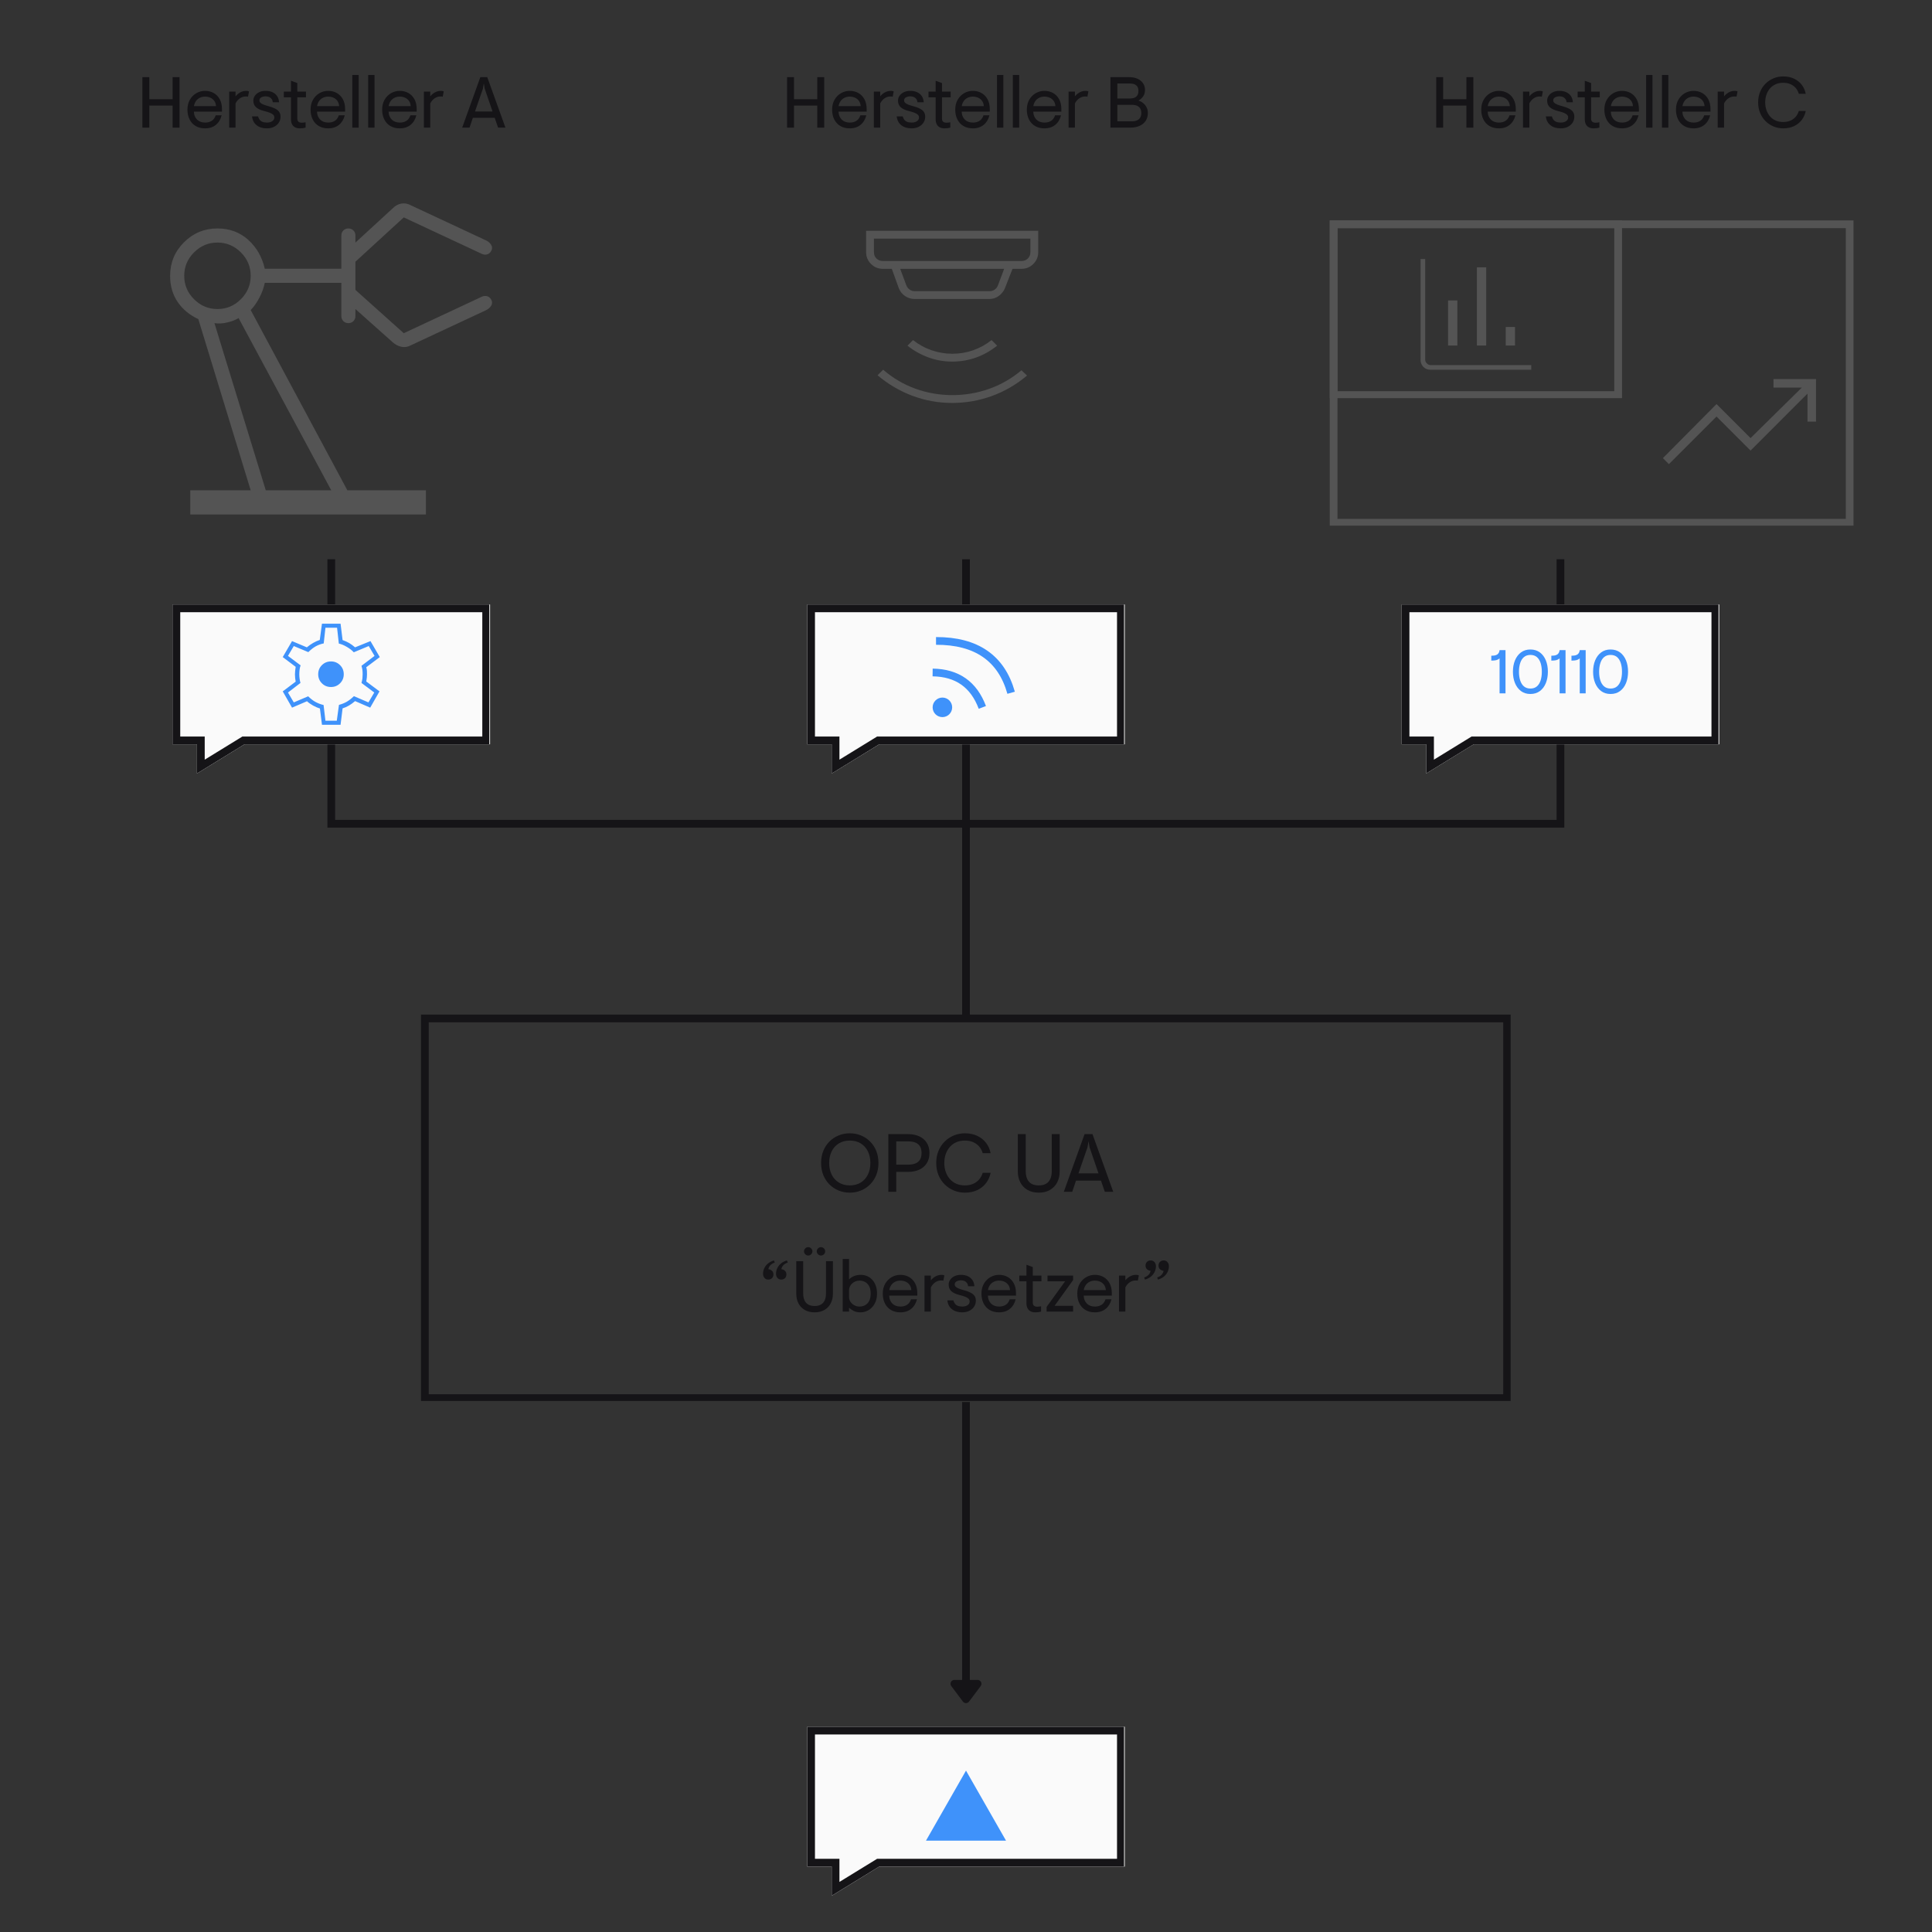 <svg xmlns="http://www.w3.org/2000/svg" xmlns:xlink="http://www.w3.org/1999/xlink" width="500" zoomAndPan="magnify" viewBox="0 0 375 375" height="500" preserveAspectRatio="xMidYMid meet" version="1.0"><rect x="0" y="0" width="375" height="375" fill="#333333" stroke="none"/><defs><g/><clipPath id="17349ad6fd"><path d="M 81.715 196.934 L 293.211 196.934 L 293.211 271.934 L 81.715 271.934 Z M 81.715 196.934 " clip-rule="nonzero"/></clipPath><clipPath id="9661eab269"><path d="M 258.105 42.781 L 359.766 42.781 L 359.766 102.031 L 258.105 102.031 Z M 258.105 42.781 " clip-rule="nonzero"/></clipPath><clipPath id="0bd9141755"><path d="M 258.105 42.781 L 314.832 42.781 L 314.832 77.281 L 258.105 77.281 Z M 258.105 42.781 " clip-rule="nonzero"/></clipPath><clipPath id="f82623d069"><path d="M 272.062 117.332 L 333.707 117.332 L 333.707 150.141 L 272.062 150.141 Z M 272.062 117.332 " clip-rule="nonzero"/></clipPath><clipPath id="28dd75cb8a"><path d="M 333.707 117.332 L 272.062 117.332 L 272.062 144.469 L 276.816 144.469 L 276.816 150.141 L 286.051 144.469 L 333.707 144.469 Z M 333.707 117.332 " clip-rule="nonzero"/></clipPath><clipPath id="c6c0d65ed0"><path d="M 0.062 0.332 L 61.707 0.332 L 61.707 33.141 L 0.062 33.141 Z M 0.062 0.332 " clip-rule="nonzero"/></clipPath><clipPath id="48ebc46caa"><path d="M 61.707 0.332 L 0.062 0.332 L 0.062 27.469 L 4.816 27.469 L 4.816 33.141 L 14.051 27.469 L 61.707 27.469 Z M 61.707 0.332 " clip-rule="nonzero"/></clipPath><clipPath id="37cd2de148"><rect x="0" width="62" y="0" height="34"/></clipPath><clipPath id="b4485e3f12"><path d="M 272.066 117.332 L 333.562 117.332 L 333.562 150.285 L 272.066 150.285 Z M 272.066 117.332 " clip-rule="nonzero"/></clipPath><clipPath id="6bcb576d86"><path d="M 333.695 117.332 L 272.066 117.332 L 272.066 144.461 L 276.82 144.461 L 276.82 150.133 L 286.055 144.461 L 333.695 144.461 Z M 333.695 117.332 " clip-rule="nonzero"/></clipPath><clipPath id="8980b7926d"><path d="M 156.68 117.332 L 218.324 117.332 L 218.324 150.141 L 156.68 150.141 Z M 156.68 117.332 " clip-rule="nonzero"/></clipPath><clipPath id="712c014a4a"><path d="M 218.32 117.332 L 156.68 117.332 L 156.68 144.469 L 161.43 144.469 L 161.43 150.141 L 170.668 144.469 L 218.32 144.469 Z M 218.32 117.332 " clip-rule="nonzero"/></clipPath><clipPath id="9aaca39fd1"><path d="M 0.68 0.332 L 62.324 0.332 L 62.324 33.141 L 0.68 33.141 Z M 0.68 0.332 " clip-rule="nonzero"/></clipPath><clipPath id="806b0825fd"><path d="M 62.32 0.332 L 0.68 0.332 L 0.68 27.469 L 5.43 27.469 L 5.43 33.141 L 14.668 27.469 L 62.32 27.469 Z M 62.32 0.332 " clip-rule="nonzero"/></clipPath><clipPath id="f0f962c965"><rect x="0" width="63" y="0" height="34"/></clipPath><clipPath id="2f5a76d03e"><path d="M 156.684 117.332 L 218.18 117.332 L 218.18 150.285 L 156.684 150.285 Z M 156.684 117.332 " clip-rule="nonzero"/></clipPath><clipPath id="96b17afc35"><path d="M 218.312 117.332 L 156.684 117.332 L 156.684 144.461 L 161.434 144.461 L 161.434 150.133 L 170.668 144.461 L 218.312 144.461 Z M 218.312 117.332 " clip-rule="nonzero"/></clipPath><clipPath id="8582bdd341"><path d="M 33.477 117.332 L 95.121 117.332 L 95.121 150.141 L 33.477 150.141 Z M 33.477 117.332 " clip-rule="nonzero"/></clipPath><clipPath id="4e43bcbc0c"><path d="M 95.121 117.332 L 33.477 117.332 L 33.477 144.469 L 38.23 144.469 L 38.23 150.141 L 47.469 144.469 L 95.121 144.469 Z M 95.121 117.332 " clip-rule="nonzero"/></clipPath><clipPath id="99472a407e"><path d="M 0.477 0.332 L 62.121 0.332 L 62.121 33.141 L 0.477 33.141 Z M 0.477 0.332 " clip-rule="nonzero"/></clipPath><clipPath id="0c09fe78ff"><path d="M 62.121 0.332 L 0.477 0.332 L 0.477 27.469 L 5.23 27.469 L 5.23 33.141 L 14.469 27.469 L 62.121 27.469 Z M 62.121 0.332 " clip-rule="nonzero"/></clipPath><clipPath id="2fbdde00c6"><rect x="0" width="63" y="0" height="34"/></clipPath><clipPath id="7f0e21cbb6"><path d="M 33.484 117.332 L 94.977 117.332 L 94.977 150.285 L 33.484 150.285 Z M 33.484 117.332 " clip-rule="nonzero"/></clipPath><clipPath id="192cf4d4e4"><path d="M 95.113 117.332 L 33.484 117.332 L 33.484 144.461 L 38.234 144.461 L 38.234 150.133 L 47.469 144.461 L 95.113 144.461 Z M 95.113 117.332 " clip-rule="nonzero"/></clipPath><clipPath id="87e75066d5"><path d="M 181.023 135.398 L 184.816 135.398 L 184.816 139.191 L 181.023 139.191 Z M 181.023 135.398 " clip-rule="nonzero"/></clipPath><clipPath id="584a7a9e0f"><path d="M 182.922 135.398 C 181.875 135.398 181.023 136.25 181.023 137.297 C 181.023 138.344 181.875 139.191 182.922 139.191 C 183.969 139.191 184.816 138.344 184.816 137.297 C 184.816 136.25 183.969 135.398 182.922 135.398 Z M 182.922 135.398 " clip-rule="nonzero"/></clipPath><clipPath id="622ff291c6"><path d="M 0.023 0.398 L 3.816 0.398 L 3.816 4.191 L 0.023 4.191 Z M 0.023 0.398 " clip-rule="nonzero"/></clipPath><clipPath id="206020059b"><path d="M 1.922 0.398 C 0.875 0.398 0.023 1.25 0.023 2.297 C 0.023 3.344 0.875 4.191 1.922 4.191 C 2.969 4.191 3.816 3.344 3.816 2.297 C 3.816 1.25 2.969 0.398 1.922 0.398 Z M 1.922 0.398 " clip-rule="nonzero"/></clipPath><clipPath id="1927ac3e1c"><rect x="0" width="4" y="0" height="5"/></clipPath><clipPath id="51e9800e0d"><path d="M 156.68 335.16 L 218.324 335.16 L 218.324 367.973 L 156.68 367.973 Z M 156.68 335.16 " clip-rule="nonzero"/></clipPath><clipPath id="549836c350"><path d="M 218.32 335.16 L 156.68 335.16 L 156.68 362.297 L 161.43 362.297 L 161.43 367.973 L 170.668 362.297 L 218.32 362.297 Z M 218.32 335.16 " clip-rule="nonzero"/></clipPath><clipPath id="c0b89c6be4"><path d="M 0.68 0.16 L 62.324 0.16 L 62.324 32.973 L 0.68 32.973 Z M 0.68 0.16 " clip-rule="nonzero"/></clipPath><clipPath id="dcd56f6d6a"><path d="M 62.32 0.16 L 0.68 0.16 L 0.68 27.297 L 5.43 27.297 L 5.43 32.973 L 14.668 27.297 L 62.32 27.297 Z M 62.32 0.16 " clip-rule="nonzero"/></clipPath><clipPath id="276d915ed3"><rect x="0" width="63" y="0" height="33"/></clipPath><clipPath id="63401f3c40"><path d="M 156.684 335.16 L 218.18 335.16 L 218.18 368 L 156.684 368 Z M 156.684 335.16 " clip-rule="nonzero"/></clipPath><clipPath id="c9bf42fc25"><path d="M 218.312 335.16 L 156.684 335.16 L 156.684 362.293 L 161.434 362.293 L 161.434 367.961 L 170.668 362.293 L 218.312 362.293 Z M 218.312 335.16 " clip-rule="nonzero"/></clipPath><clipPath id="a2c0eed209"><path d="M 179.734 343.676 L 195.289 343.676 L 195.289 357.266 L 179.734 357.266 Z M 179.734 343.676 " clip-rule="nonzero"/></clipPath><clipPath id="e33d6e7a43"><path d="M 187.5 343.676 L 195.266 357.266 L 179.734 357.266 Z M 187.5 343.676 " clip-rule="nonzero"/></clipPath><clipPath id="5a8e4529c5"><path d="M 0.734 0.676 L 16.289 0.676 L 16.289 14.266 L 0.734 14.266 Z M 0.734 0.676 " clip-rule="nonzero"/></clipPath><clipPath id="d3df6f1964"><path d="M 8.5 0.676 L 16.266 14.266 L 0.734 14.266 Z M 8.5 0.676 " clip-rule="nonzero"/></clipPath><clipPath id="9d0e726d97"><rect x="0" width="17" y="0" height="15"/></clipPath></defs><g clip-path="url(#17349ad6fd)"><path stroke-linecap="butt" transform="matrix(0.75, 0, 0, 0.75, 81.714, 196.933)" fill="none" stroke-linejoin="miter" d="M 0.001 0.001 L 282.085 0.001 L 282.085 100.251 L 0.001 100.251 Z M 0.001 0.001 " stroke="#151417" stroke-width="4" stroke-opacity="1" stroke-miterlimit="4"/></g><path fill="#545454" d="M 184.812 78.211 C 182.137 78.211 179.57 77.75 177.113 76.828 C 174.652 75.906 172.395 74.578 170.332 72.84 L 171.418 71.758 C 173.297 73.383 175.387 74.613 177.68 75.445 C 179.977 76.277 182.371 76.691 184.867 76.691 C 187.328 76.691 189.703 76.285 192 75.473 C 194.297 74.66 196.383 73.457 198.266 71.867 L 199.348 72.895 C 197.289 74.633 195.02 75.953 192.543 76.855 C 190.066 77.758 187.488 78.211 184.812 78.211 Z M 184.812 70.184 C 183.223 70.184 181.688 69.914 180.203 69.371 C 178.723 68.828 177.363 68.07 176.137 67.094 L 177.219 66.008 C 178.305 66.875 179.508 67.535 180.828 67.988 C 182.148 68.441 183.492 68.664 184.867 68.664 C 186.242 68.664 187.578 68.441 188.883 67.988 C 190.184 67.535 191.375 66.875 192.461 66.008 L 193.547 67.094 C 192.281 68.105 190.914 68.875 189.449 69.398 C 187.984 69.922 186.441 70.184 184.812 70.184 Z M 169.629 46.32 L 169.629 48.922 C 169.629 49.43 169.789 49.844 170.117 50.172 C 170.441 50.496 170.855 50.66 171.363 50.66 L 198.266 50.66 C 198.77 50.66 199.188 50.496 199.512 50.172 C 199.836 49.844 200 49.43 200 48.922 L 200 46.32 Z M 174.727 52.18 L 175.918 55.379 C 176.062 55.738 176.281 56.02 176.57 56.219 C 176.859 56.418 177.184 56.516 177.547 56.516 L 192.082 56.516 C 192.441 56.516 192.77 56.418 193.059 56.219 C 193.348 56.02 193.562 55.738 193.707 55.379 L 194.902 52.18 Z M 177.547 58.035 C 176.859 58.035 176.234 57.844 175.676 57.465 C 175.113 57.086 174.707 56.57 174.453 55.922 L 173.098 52.18 L 171.363 52.18 C 170.461 52.18 169.691 51.863 169.059 51.23 C 168.426 50.598 168.109 49.828 168.109 48.922 L 168.109 44.801 L 201.52 44.801 L 201.52 48.922 C 201.52 49.828 201.203 50.598 200.57 51.23 C 199.938 51.863 199.168 52.18 198.266 52.18 L 196.527 52.18 L 195.062 55.922 C 194.812 56.535 194.414 57.039 193.871 57.438 C 193.328 57.836 192.715 58.035 192.027 58.035 Z M 169.629 46.32 L 169.629 50.66 Z M 169.629 46.32 " fill-opacity="1" fill-rule="nonzero"/><path fill="#545454" d="M 36.93 99.863 L 36.93 95.172 L 48.66 95.172 L 38.492 61.938 C 36.801 61.156 35.465 60.051 34.488 58.617 C 33.508 57.184 33.02 55.488 33.02 53.531 C 33.02 50.992 33.918 48.824 35.707 47.035 C 37.5 45.242 39.668 44.344 42.207 44.344 C 44.555 44.344 46.543 45.078 48.172 46.543 C 49.801 48.012 50.875 49.883 51.395 52.164 L 66.254 52.164 L 66.254 45.715 C 66.254 45.324 66.383 44.996 66.645 44.734 C 66.902 44.477 67.23 44.344 67.621 44.344 C 68.012 44.344 68.336 44.477 68.598 44.734 C 68.859 44.996 68.988 45.324 68.988 45.715 L 68.988 47.082 L 76.223 40.438 C 76.742 39.914 77.312 39.605 77.934 39.508 C 78.551 39.41 79.152 39.523 79.742 39.848 L 94.402 46.691 C 94.793 46.887 95.102 47.164 95.332 47.523 C 95.559 47.879 95.574 48.254 95.379 48.645 C 95.184 49.035 94.906 49.281 94.547 49.379 C 94.191 49.477 93.816 49.43 93.426 49.23 L 78.371 42.195 L 68.988 50.797 L 68.988 56.27 L 78.371 64.676 L 93.426 57.637 C 93.816 57.441 94.191 57.395 94.547 57.492 C 94.906 57.59 95.184 57.832 95.379 58.227 C 95.574 58.617 95.559 58.992 95.332 59.348 C 95.102 59.707 94.793 59.984 94.402 60.18 L 79.742 67.02 C 79.152 67.348 78.551 67.445 77.934 67.316 C 77.312 67.184 76.742 66.891 76.223 66.434 L 68.988 59.984 L 68.988 61.352 C 68.988 61.742 68.859 62.07 68.598 62.328 C 68.336 62.59 68.012 62.723 67.621 62.723 C 67.23 62.723 66.902 62.59 66.645 62.328 C 66.383 62.07 66.254 61.742 66.254 61.352 L 66.254 54.902 L 51.395 54.902 C 51.199 55.879 50.84 56.855 50.32 57.832 C 49.801 58.812 49.246 59.594 48.66 60.18 L 67.426 95.172 L 82.672 95.172 L 82.672 99.863 Z M 42.207 59.984 C 43.969 59.984 45.48 59.348 46.754 58.078 C 48.023 56.809 48.66 55.293 48.66 53.531 C 48.66 51.773 48.023 50.258 46.754 48.988 C 45.48 47.719 43.969 47.082 42.207 47.082 C 40.449 47.082 38.934 47.719 37.664 48.988 C 36.391 50.258 35.758 51.773 35.758 53.531 C 35.758 55.293 36.391 56.809 37.664 58.078 C 38.934 59.348 40.449 59.984 42.207 59.984 Z M 51.59 95.172 L 64.297 95.172 L 46.312 61.742 C 45.793 62.07 45.074 62.348 44.164 62.574 C 43.25 62.801 42.402 62.852 41.621 62.723 Z M 64.297 95.172 Z M 64.297 95.172 " fill-opacity="1" fill-rule="nonzero"/><g clip-path="url(#9661eab269)"><path stroke-linecap="butt" transform="matrix(0.75, 0, 0, 0.75, 258.104, 42.783)" fill="none" stroke-linejoin="miter" d="M 0.002 -0.002 L 135.549 -0.002 L 135.549 79.232 L 0.002 79.232 Z M 0.002 -0.002 " stroke="#545454" stroke-width="4" stroke-opacity="1" stroke-miterlimit="4"/></g><g clip-path="url(#0bd9141755)"><path stroke-linecap="butt" transform="matrix(0.75, 0, 0, 0.75, 258.106, 42.782)" fill="none" stroke-linejoin="miter" d="M -0.001 -0.001 L 75.635 -0.001 L 75.635 46.202 L -0.001 46.202 Z M -0.001 -0.001 " stroke="#545454" stroke-width="4" stroke-opacity="1" stroke-miterlimit="4"/></g><path fill="#545454" d="M 323.934 90.09 L 322.766 88.922 L 333.176 78.43 L 339.781 85.035 L 349.73 75.23 L 344.23 75.23 L 344.23 73.578 L 352.488 73.578 L 352.488 81.836 L 350.836 81.836 L 350.836 76.398 L 339.781 87.457 L 333.176 80.852 Z M 323.934 90.09 " fill-opacity="1" fill-rule="nonzero"/><path fill="#545454" d="M 277.66 71.766 C 277.102 71.766 276.641 71.582 276.277 71.219 C 275.91 70.852 275.73 70.391 275.73 69.836 L 275.73 50.277 L 276.629 50.277 L 276.629 69.836 C 276.629 70.094 276.738 70.328 276.953 70.543 C 277.168 70.758 277.402 70.863 277.66 70.863 L 297.215 70.863 L 297.215 71.766 Z M 281.07 67.07 L 281.07 58.32 L 282.871 58.32 L 282.871 67.07 Z M 286.664 67.07 L 286.664 51.887 L 288.469 51.887 L 288.469 67.07 Z M 292.262 67.07 L 292.262 63.465 L 294.062 63.465 L 294.062 67.07 Z M 292.262 67.07 " fill-opacity="1" fill-rule="nonzero"/><path stroke-linecap="butt" transform="matrix(0.75, 0, 0, 0.75, 63.55, 108.547)" fill="none" stroke-linejoin="miter" d="M 1.001 -0 L 1.001 68.458 L 165.267 68.458 L 165.267 117.849 " stroke="#151417" stroke-width="2" stroke-opacity="1" stroke-miterlimit="4"/><path stroke-linecap="butt" transform="matrix(0.75, 0, 0, 0.75, 186.75, 108.547)" fill="none" stroke-linejoin="miter" d="M 154.844 -0 L 154.844 68.458 L 1 68.458 L 1 117.849 " stroke="#151417" stroke-width="2" stroke-opacity="1" stroke-miterlimit="4"/><path stroke-linecap="butt" transform="matrix(0, 0.75, -0.75, 0, 188.248, 108.549)" fill="none" stroke-linejoin="miter" d="M -0.002 0.998 L 117.847 0.998 " stroke="#151417" stroke-width="2" stroke-opacity="1" stroke-miterlimit="4"/><g clip-path="url(#f82623d069)"><g clip-path="url(#28dd75cb8a)"><g transform="matrix(1, 0, 0, 1, 272, 117)"><g clip-path="url(#37cd2de148)"><g clip-path="url(#c6c0d65ed0)"><g clip-path="url(#48ebc46caa)"><path fill="#fafafa" d="M 0.062 0.332 L 61.707 0.332 L 61.707 33.141 L 0.062 33.141 Z M 0.062 0.332 " fill-opacity="1" fill-rule="nonzero"/></g></g></g></g></g></g><g clip-path="url(#b4485e3f12)"><g clip-path="url(#6bcb576d86)"><path stroke-linecap="butt" transform="matrix(0.75, 0, 0, 0.75, 272.068, 117.331)" fill="none" stroke-linejoin="miter" d="M 82.17 0.002 L -0.002 0.002 L -0.002 36.173 L 6.337 36.173 L 6.337 43.736 L 18.649 36.173 L 82.17 36.173 Z M 82.17 0.002 " stroke="#151417" stroke-width="4" stroke-opacity="1" stroke-miterlimit="4"/></g></g><g fill="#3f92fa" fill-opacity="1"><g transform="translate(289.148, 134.581)"><g><path d="M 1.918 0 L 1.918 -6.789 C 1.727 -6.621 1.512 -6.508 1.27 -6.445 C 1.031 -6.387 0.711 -6.355 0.312 -6.355 L 0.312 -7.316 L 0.504 -7.316 C 0.926 -7.316 1.258 -7.398 1.492 -7.566 C 1.73 -7.734 1.871 -8.012 1.918 -8.395 L 3.07 -8.395 L 3.07 0 Z M 1.918 0 "/></g></g></g><g fill="#3f92fa" fill-opacity="1"><g transform="translate(293.056, 134.581)"><g><path d="M 3.992 0.121 C 3.273 0.121 2.664 -0.07 2.16 -0.449 C 1.656 -0.828 1.27 -1.344 1 -1.996 C 0.734 -2.648 0.602 -3.383 0.602 -4.199 C 0.602 -5.02 0.734 -5.758 1 -6.402 C 1.27 -7.051 1.656 -7.566 2.16 -7.945 C 2.664 -8.324 3.273 -8.516 3.992 -8.516 C 4.715 -8.516 5.328 -8.324 5.836 -7.945 C 6.344 -7.566 6.727 -7.051 6.992 -6.402 C 7.254 -5.758 7.387 -5.02 7.387 -4.199 C 7.387 -3.383 7.254 -2.648 6.992 -1.996 C 6.727 -1.344 6.344 -0.828 5.836 -0.449 C 5.328 -0.07 4.715 0.121 3.992 0.121 Z M 3.992 -0.934 C 4.504 -0.934 4.922 -1.074 5.246 -1.348 C 5.57 -1.625 5.812 -2.008 5.973 -2.5 C 6.133 -2.992 6.211 -3.559 6.211 -4.199 C 6.211 -4.836 6.133 -5.402 5.973 -5.895 C 5.812 -6.387 5.57 -6.77 5.246 -7.047 C 4.922 -7.32 4.504 -7.461 3.992 -7.461 C 3.488 -7.461 3.074 -7.32 2.746 -7.047 C 2.418 -6.77 2.176 -6.387 2.016 -5.895 C 1.855 -5.402 1.773 -4.836 1.773 -4.199 C 1.773 -3.559 1.855 -2.992 2.016 -2.5 C 2.176 -2.008 2.418 -1.625 2.746 -1.348 C 3.074 -1.074 3.488 -0.934 3.992 -0.934 Z M 3.992 -0.934 "/></g></g></g><g fill="#3f92fa" fill-opacity="1"><g transform="translate(300.8, 134.581)"><g><path d="M 1.918 0 L 1.918 -6.789 C 1.727 -6.621 1.512 -6.508 1.27 -6.445 C 1.031 -6.387 0.711 -6.355 0.312 -6.355 L 0.312 -7.316 L 0.504 -7.316 C 0.926 -7.316 1.258 -7.398 1.492 -7.566 C 1.73 -7.734 1.871 -8.012 1.918 -8.395 L 3.07 -8.395 L 3.07 0 Z M 1.918 0 "/></g></g></g><g fill="#3f92fa" fill-opacity="1"><g transform="translate(304.708, 134.581)"><g><path d="M 1.918 0 L 1.918 -6.789 C 1.727 -6.621 1.512 -6.508 1.27 -6.445 C 1.031 -6.387 0.711 -6.355 0.312 -6.355 L 0.312 -7.316 L 0.504 -7.316 C 0.926 -7.316 1.258 -7.398 1.492 -7.566 C 1.73 -7.734 1.871 -8.012 1.918 -8.395 L 3.07 -8.395 L 3.07 0 Z M 1.918 0 "/></g></g></g><g fill="#3f92fa" fill-opacity="1"><g transform="translate(308.617, 134.581)"><g><path d="M 3.992 0.121 C 3.273 0.121 2.664 -0.07 2.16 -0.449 C 1.656 -0.828 1.27 -1.344 1 -1.996 C 0.734 -2.648 0.602 -3.383 0.602 -4.199 C 0.602 -5.02 0.734 -5.758 1 -6.402 C 1.27 -7.051 1.656 -7.566 2.16 -7.945 C 2.664 -8.324 3.273 -8.516 3.992 -8.516 C 4.715 -8.516 5.328 -8.324 5.836 -7.945 C 6.344 -7.566 6.727 -7.051 6.992 -6.402 C 7.254 -5.758 7.387 -5.02 7.387 -4.199 C 7.387 -3.383 7.254 -2.648 6.992 -1.996 C 6.727 -1.344 6.344 -0.828 5.836 -0.449 C 5.328 -0.07 4.715 0.121 3.992 0.121 Z M 3.992 -0.934 C 4.504 -0.934 4.922 -1.074 5.246 -1.348 C 5.57 -1.625 5.812 -2.008 5.973 -2.5 C 6.133 -2.992 6.211 -3.559 6.211 -4.199 C 6.211 -4.836 6.133 -5.402 5.973 -5.895 C 5.812 -6.387 5.57 -6.77 5.246 -7.047 C 4.922 -7.32 4.504 -7.461 3.992 -7.461 C 3.488 -7.461 3.074 -7.32 2.746 -7.047 C 2.418 -6.77 2.176 -6.387 2.016 -5.895 C 1.855 -5.402 1.773 -4.836 1.773 -4.199 C 1.773 -3.559 1.855 -2.992 2.016 -2.5 C 2.176 -2.008 2.418 -1.625 2.746 -1.348 C 3.074 -1.074 3.488 -0.934 3.992 -0.934 Z M 3.992 -0.934 "/></g></g></g><g clip-path="url(#8980b7926d)"><g clip-path="url(#712c014a4a)"><g transform="matrix(1, 0, 0, 1, 156, 117)"><g clip-path="url(#f0f962c965)"><g clip-path="url(#9aaca39fd1)"><g clip-path="url(#806b0825fd)"><path fill="#fafafa" d="M 0.68 0.332 L 62.324 0.332 L 62.324 33.141 L 0.68 33.141 Z M 0.68 0.332 " fill-opacity="1" fill-rule="nonzero"/></g></g></g></g></g></g><g clip-path="url(#2f5a76d03e)"><g clip-path="url(#96b17afc35)"><path stroke-linecap="butt" transform="matrix(0.75, 0, 0, 0.75, 156.684, 117.331)" fill="none" stroke-linejoin="miter" d="M 82.172 0.002 L -0 0.002 L -0 36.173 L 6.333 36.173 L 6.333 43.736 L 18.646 36.173 L 82.172 36.173 Z M 82.172 0.002 " stroke="#151417" stroke-width="4" stroke-opacity="1" stroke-miterlimit="4"/></g></g><g clip-path="url(#8582bdd341)"><g clip-path="url(#4e43bcbc0c)"><g transform="matrix(1, 0, 0, 1, 33, 117)"><g clip-path="url(#2fbdde00c6)"><g clip-path="url(#99472a407e)"><g clip-path="url(#0c09fe78ff)"><path fill="#fafafa" d="M 0.477 0.332 L 62.121 0.332 L 62.121 33.141 L 0.477 33.141 Z M 0.477 0.332 " fill-opacity="1" fill-rule="nonzero"/></g></g></g></g></g></g><g clip-path="url(#7f0e21cbb6)"><g clip-path="url(#192cf4d4e4)"><path stroke-linecap="butt" transform="matrix(0.75, 0, 0, 0.75, 33.484, 117.331)" fill="none" stroke-linejoin="miter" d="M 82.173 0.002 L 0.001 0.002 L 0.001 36.173 L 6.334 36.173 L 6.334 43.736 L 18.647 36.173 L 82.173 36.173 Z M 82.173 0.002 " stroke="#151417" stroke-width="4" stroke-opacity="1" stroke-miterlimit="4"/></g></g><path stroke-linecap="butt" transform="matrix(0.614, 0.431, -0.431, 0.614, 182.262, 128.024)" fill="none" stroke-linejoin="miter" d="M 0.565 3.681 C 5.806 0.105 11.041 0.103 16.283 3.685 " stroke="#3f92fa" stroke-width="2" stroke-opacity="1" stroke-miterlimit="4"/><path stroke-linecap="butt" transform="matrix(0.617, 0.426, -0.426, 0.617, 183.658, 120.787)" fill="none" stroke-linejoin="miter" d="M 0.57 5.466 C 9.149 -0.487 17.023 -0.489 24.194 5.464 " stroke="#3f92fa" stroke-width="2" stroke-opacity="1" stroke-miterlimit="4"/><g clip-path="url(#87e75066d5)"><g clip-path="url(#584a7a9e0f)"><g transform="matrix(1, 0, 0, 1, 181, 135)"><g clip-path="url(#1927ac3e1c)"><g clip-path="url(#622ff291c6)"><g clip-path="url(#206020059b)"><path fill="#3f92fa" d="M 0.023 0.398 L 3.816 0.398 L 3.816 4.191 L 0.023 4.191 Z M 0.023 0.398 " fill-opacity="1" fill-rule="nonzero"/></g></g></g></g></g></g><path fill="#3f92fa" d="M 62.492 140.68 L 62.098 137.52 C 61.703 137.406 61.266 137.219 60.785 136.957 C 60.309 136.695 59.906 136.41 59.59 136.109 L 56.684 137.352 L 54.879 134.195 L 57.391 132.305 C 57.352 132.078 57.32 131.844 57.289 131.598 C 57.262 131.355 57.25 131.121 57.25 130.895 C 57.25 130.688 57.262 130.465 57.289 130.23 C 57.32 129.996 57.352 129.73 57.391 129.43 L 54.879 127.539 L 56.684 124.438 L 59.559 125.648 C 59.938 125.328 60.344 125.043 60.785 124.789 C 61.23 124.535 61.656 124.344 62.07 124.211 L 62.492 121.055 L 66.102 121.055 L 66.496 124.238 C 66.984 124.41 67.414 124.602 67.781 124.816 C 68.148 125.035 68.527 125.312 68.922 125.648 L 71.91 124.438 L 73.715 127.539 L 71.094 129.512 C 71.168 129.777 71.211 130.016 71.219 130.23 C 71.23 130.449 71.234 130.66 71.234 130.867 C 71.234 131.055 71.227 131.258 71.207 131.473 C 71.188 131.688 71.148 131.957 71.094 132.277 L 73.66 134.195 L 71.855 137.352 L 68.922 136.082 C 68.527 136.422 68.133 136.707 67.738 136.941 C 67.344 137.176 66.93 137.359 66.496 137.492 L 66.102 140.68 Z M 63.168 139.891 L 65.371 139.891 L 65.793 136.816 C 66.355 136.664 66.859 136.465 67.301 136.211 C 67.742 135.957 68.207 135.594 68.695 135.125 L 71.516 136.336 L 72.645 134.418 L 70.164 132.559 C 70.258 132.219 70.316 131.918 70.348 131.656 C 70.375 131.391 70.387 131.129 70.387 130.867 C 70.387 130.586 70.375 130.32 70.348 130.078 C 70.316 129.832 70.258 129.551 70.164 129.23 L 72.699 127.312 L 71.574 125.395 L 68.668 126.609 C 68.348 126.25 67.902 125.902 67.328 125.566 C 66.754 125.227 66.234 125.012 65.766 124.918 L 65.426 121.844 L 63.168 121.844 L 62.832 124.887 C 62.266 125 61.75 125.188 61.281 125.453 C 60.809 125.715 60.332 126.09 59.844 126.578 L 57.023 125.395 L 55.895 127.312 L 58.348 129.145 C 58.254 129.391 58.188 129.664 58.152 129.965 C 58.113 130.266 58.094 130.574 58.094 130.895 C 58.094 131.176 58.113 131.457 58.152 131.738 C 58.188 132.023 58.246 132.293 58.32 132.559 L 55.895 134.418 L 57.023 136.336 L 59.812 135.152 C 60.266 135.602 60.727 135.961 61.195 136.223 C 61.664 136.488 62.203 136.695 62.805 136.844 Z M 64.242 133.348 C 64.938 133.348 65.523 133.109 66.004 132.629 C 66.484 132.148 66.723 131.562 66.723 130.867 C 66.723 130.172 66.484 129.582 66.004 129.105 C 65.523 128.625 64.938 128.383 64.242 128.383 C 63.547 128.383 62.957 128.625 62.48 129.105 C 62 129.582 61.762 130.172 61.762 130.867 C 61.762 131.562 62 132.148 62.48 132.629 C 62.957 133.109 63.547 133.348 64.242 133.348 Z M 64.297 130.867 Z M 64.297 130.867 " fill-opacity="1" fill-rule="nonzero"/><path stroke-linecap="butt" transform="matrix(0, 0.75, -0.75, 0, 188.246, 272.13)" fill="none" stroke-linejoin="miter" d="M -0.001 0.999 L 72.42 0.999 " stroke="#151417" stroke-width="2" stroke-opacity="1" stroke-miterlimit="4"/><path stroke-linecap="round" transform="matrix(0, 0.75, -0.75, 0, 188.246, 272.13)" fill-opacity="1" fill="#151417" fill-rule="nonzero" stroke-linejoin="round" d="M 72.92 -2.001 L 76.92 0.999 L 72.92 3.999 Z M 72.92 -2.001 " stroke="#151417" stroke-width="2" stroke-opacity="1" stroke-miterlimit="4"/><g clip-path="url(#51e9800e0d)"><g clip-path="url(#549836c350)"><g transform="matrix(1, 0, 0, 1, 156, 335)"><g clip-path="url(#276d915ed3)"><g clip-path="url(#c0b89c6be4)"><g clip-path="url(#dcd56f6d6a)"><path fill="#fafafa" d="M 0.68 0.16 L 62.324 0.16 L 62.324 32.973 L 0.68 32.973 Z M 0.68 0.16 " fill-opacity="1" fill-rule="nonzero"/></g></g></g></g></g></g><g clip-path="url(#63401f3c40)"><g clip-path="url(#c9bf42fc25)"><path stroke-linecap="butt" transform="matrix(0.75, 0, 0, 0.75, 156.684, 335.162)" fill="none" stroke-linejoin="miter" d="M 82.172 -0.002 L -0 -0.002 L -0 36.175 L 6.333 36.175 L 6.333 43.732 L 18.646 36.175 L 82.172 36.175 Z M 82.172 -0.002 " stroke="#151417" stroke-width="4" stroke-opacity="1" stroke-miterlimit="4"/></g></g><g clip-path="url(#a2c0eed209)"><g clip-path="url(#e33d6e7a43)"><g transform="matrix(1, 0, 0, 1, 179, 343)"><g clip-path="url(#9d0e726d97)"><g clip-path="url(#5a8e4529c5)"><g clip-path="url(#d3df6f1964)"><path fill="#3f92fa" d="M 0.734 0.676 L 16.289 0.676 L 16.289 14.266 L 0.734 14.266 Z M 0.734 0.676 " fill-opacity="1" fill-rule="nonzero"/></g></g></g></g></g></g><g fill="#151417" fill-opacity="1"><g transform="translate(26.66, 24.772)"><g><path d="M 0.98 0 L 0.98 -9.797 L 2.324 -9.797 L 2.324 -5.516 L 6.844 -5.516 L 6.844 -9.797 L 8.188 -9.797 L 8.188 0 L 6.844 0 L 6.844 -4.281 L 2.324 -4.281 L 2.324 0 Z M 0.98 0 "/></g></g></g><g fill="#151417" fill-opacity="1"><g transform="translate(35.825, 24.772)"><g><path d="M 3.973 0.141 C 3.266 0.141 2.656 -0.012 2.148 -0.316 C 1.641 -0.617 1.246 -1.043 0.973 -1.59 C 0.699 -2.133 0.559 -2.77 0.559 -3.5 C 0.559 -4.227 0.715 -4.863 1.027 -5.41 C 1.34 -5.953 1.758 -6.379 2.281 -6.684 C 2.805 -6.984 3.367 -7.137 3.973 -7.137 C 4.602 -7.137 5.16 -6.996 5.652 -6.719 C 6.148 -6.438 6.539 -6.035 6.828 -5.508 C 7.117 -4.98 7.262 -4.34 7.262 -3.582 L 7.262 -3.105 L 1.805 -3.105 C 1.816 -2.77 1.875 -2.473 1.988 -2.211 C 2.098 -1.949 2.25 -1.727 2.441 -1.539 C 2.633 -1.352 2.859 -1.215 3.121 -1.121 C 3.383 -1.027 3.672 -0.98 3.988 -0.98 C 4.352 -0.98 4.676 -1.039 4.953 -1.156 C 5.234 -1.27 5.465 -1.438 5.648 -1.652 C 5.828 -1.867 5.961 -2.113 6.047 -2.395 L 7.195 -2.395 C 7.008 -1.617 6.637 -1.004 6.086 -0.547 C 5.539 -0.09 4.832 0.141 3.973 0.141 Z M 1.82 -4.172 L 6.102 -4.172 C 6.074 -4.582 5.961 -4.926 5.758 -5.199 C 5.559 -5.473 5.301 -5.68 4.988 -5.816 C 4.676 -5.949 4.34 -6.02 3.973 -6.02 C 3.609 -6.02 3.277 -5.945 2.973 -5.801 C 2.672 -5.656 2.418 -5.445 2.219 -5.172 C 2.02 -4.895 1.883 -4.562 1.82 -4.172 Z M 1.82 -4.172 "/></g></g></g><g fill="#151417" fill-opacity="1"><g transform="translate(43.563, 24.772)"><g><path d="M 0.922 0 L 0.922 -6.996 L 2.156 -6.996 L 2.156 -6.086 C 2.312 -6.273 2.496 -6.445 2.699 -6.605 C 2.906 -6.766 3.137 -6.891 3.395 -6.992 C 3.648 -7.09 3.922 -7.137 4.211 -7.137 C 4.344 -7.137 4.453 -7.129 4.543 -7.109 C 4.629 -7.09 4.707 -7.062 4.773 -7.027 L 4.578 -6.004 C 4.52 -6.023 4.461 -6.035 4.402 -6.039 C 4.34 -6.043 4.25 -6.047 4.129 -6.047 C 3.738 -6.047 3.367 -5.93 3.023 -5.703 C 2.676 -5.473 2.387 -5.141 2.156 -4.703 L 2.156 0 Z M 0.922 0 "/></g></g></g><g fill="#151417" fill-opacity="1"><g transform="translate(48.474, 24.772)"><g><path d="M 3.332 0.141 C 2.5 0.141 1.832 -0.066 1.324 -0.477 C 0.812 -0.887 0.523 -1.457 0.449 -2.184 L 1.609 -2.184 C 1.676 -1.949 1.773 -1.742 1.902 -1.559 C 2.035 -1.379 2.215 -1.234 2.449 -1.133 C 2.684 -1.031 2.984 -0.98 3.359 -0.98 C 3.609 -0.98 3.844 -1.016 4.059 -1.09 C 4.273 -1.168 4.445 -1.277 4.578 -1.426 C 4.707 -1.578 4.773 -1.758 4.773 -1.973 C 4.773 -2.188 4.699 -2.363 4.555 -2.504 C 4.41 -2.645 4.188 -2.773 3.891 -2.891 C 3.594 -3.008 3.215 -3.121 2.758 -3.234 C 2.066 -3.41 1.551 -3.656 1.211 -3.969 C 0.871 -4.281 0.699 -4.707 0.699 -5.25 C 0.699 -5.594 0.801 -5.91 1 -6.191 C 1.203 -6.477 1.48 -6.707 1.832 -6.879 C 2.188 -7.051 2.598 -7.137 3.066 -7.137 C 3.57 -7.137 4.008 -7.055 4.387 -6.887 C 4.766 -6.719 5.07 -6.469 5.297 -6.145 C 5.527 -5.816 5.66 -5.41 5.695 -4.926 L 4.477 -4.926 C 4.449 -5.18 4.375 -5.391 4.246 -5.562 C 4.121 -5.734 3.957 -5.863 3.758 -5.949 C 3.559 -6.031 3.324 -6.074 3.066 -6.074 C 2.793 -6.074 2.527 -6.012 2.266 -5.887 C 2.008 -5.758 1.875 -5.555 1.875 -5.277 C 1.875 -5.109 1.941 -4.957 2.07 -4.828 C 2.203 -4.699 2.402 -4.578 2.672 -4.473 C 2.945 -4.363 3.289 -4.254 3.707 -4.141 C 4.445 -3.945 5.008 -3.699 5.395 -3.402 C 5.781 -3.102 5.977 -2.676 5.977 -2.129 C 5.977 -1.699 5.867 -1.312 5.648 -0.973 C 5.426 -0.633 5.121 -0.363 4.723 -0.16 C 4.328 0.039 3.863 0.141 3.332 0.141 Z M 3.332 0.141 "/></g></g></g><g fill="#151417" fill-opacity="1"><g transform="translate(54.756, 24.772)"><g><path d="M 3.441 0.141 C 3.09 0.141 2.781 0.074 2.527 -0.055 C 2.27 -0.188 2.07 -0.387 1.93 -0.652 C 1.793 -0.918 1.723 -1.242 1.723 -1.625 L 1.723 -5.879 L 0.336 -5.879 L 0.336 -6.996 L 1.723 -6.996 L 1.723 -9.098 L 2.953 -8.648 L 2.953 -6.996 L 4.633 -6.996 L 4.633 -5.879 L 2.953 -5.879 L 2.953 -1.707 C 2.953 -1.559 2.984 -1.426 3.043 -1.309 C 3.105 -1.191 3.199 -1.102 3.332 -1.043 C 3.461 -0.98 3.625 -0.953 3.82 -0.953 C 3.98 -0.953 4.113 -0.961 4.219 -0.98 C 4.328 -1 4.441 -1.016 4.562 -1.035 L 4.562 0 C 4.375 0.047 4.203 0.082 4.043 0.105 C 3.887 0.129 3.684 0.141 3.441 0.141 Z M 3.441 0.141 "/></g></g></g><g fill="#151417" fill-opacity="1"><g transform="translate(59.724, 24.772)"><g><path d="M 3.973 0.141 C 3.266 0.141 2.656 -0.012 2.148 -0.316 C 1.641 -0.617 1.246 -1.043 0.973 -1.59 C 0.699 -2.133 0.559 -2.77 0.559 -3.5 C 0.559 -4.227 0.715 -4.863 1.027 -5.41 C 1.34 -5.953 1.758 -6.379 2.281 -6.684 C 2.805 -6.984 3.367 -7.137 3.973 -7.137 C 4.602 -7.137 5.16 -6.996 5.652 -6.719 C 6.148 -6.438 6.539 -6.035 6.828 -5.508 C 7.117 -4.98 7.262 -4.34 7.262 -3.582 L 7.262 -3.105 L 1.805 -3.105 C 1.816 -2.77 1.875 -2.473 1.988 -2.211 C 2.098 -1.949 2.25 -1.727 2.441 -1.539 C 2.633 -1.352 2.859 -1.215 3.121 -1.121 C 3.383 -1.027 3.672 -0.98 3.988 -0.98 C 4.352 -0.98 4.676 -1.039 4.953 -1.156 C 5.234 -1.27 5.465 -1.438 5.648 -1.652 C 5.828 -1.867 5.961 -2.113 6.047 -2.395 L 7.195 -2.395 C 7.008 -1.617 6.637 -1.004 6.086 -0.547 C 5.539 -0.09 4.832 0.141 3.973 0.141 Z M 1.82 -4.172 L 6.102 -4.172 C 6.074 -4.582 5.961 -4.926 5.758 -5.199 C 5.559 -5.473 5.301 -5.68 4.988 -5.816 C 4.676 -5.949 4.34 -6.02 3.973 -6.02 C 3.609 -6.02 3.277 -5.945 2.973 -5.801 C 2.672 -5.656 2.418 -5.445 2.219 -5.172 C 2.02 -4.895 1.883 -4.562 1.82 -4.172 Z M 1.82 -4.172 "/></g></g></g><g fill="#151417" fill-opacity="1"><g transform="translate(67.461, 24.772)"><g><path d="M 0.922 -10.215 L 2.156 -10.215 L 2.156 0 L 0.922 0 Z M 0.922 -10.215 "/></g></g></g><g fill="#151417" fill-opacity="1"><g transform="translate(70.54, 24.772)"><g><path d="M 0.922 -10.215 L 2.156 -10.215 L 2.156 0 L 0.922 0 Z M 0.922 -10.215 "/></g></g></g><g fill="#151417" fill-opacity="1"><g transform="translate(73.618, 24.772)"><g><path d="M 3.973 0.141 C 3.266 0.141 2.656 -0.012 2.148 -0.316 C 1.641 -0.617 1.246 -1.043 0.973 -1.59 C 0.699 -2.133 0.559 -2.77 0.559 -3.5 C 0.559 -4.227 0.715 -4.863 1.027 -5.41 C 1.34 -5.953 1.758 -6.379 2.281 -6.684 C 2.805 -6.984 3.367 -7.137 3.973 -7.137 C 4.602 -7.137 5.16 -6.996 5.652 -6.719 C 6.148 -6.438 6.539 -6.035 6.828 -5.508 C 7.117 -4.98 7.262 -4.34 7.262 -3.582 L 7.262 -3.105 L 1.805 -3.105 C 1.816 -2.77 1.875 -2.473 1.988 -2.211 C 2.098 -1.949 2.25 -1.727 2.441 -1.539 C 2.633 -1.352 2.859 -1.215 3.121 -1.121 C 3.383 -1.027 3.672 -0.98 3.988 -0.98 C 4.352 -0.98 4.676 -1.039 4.953 -1.156 C 5.234 -1.27 5.465 -1.438 5.648 -1.652 C 5.828 -1.867 5.961 -2.113 6.047 -2.395 L 7.195 -2.395 C 7.008 -1.617 6.637 -1.004 6.086 -0.547 C 5.539 -0.09 4.832 0.141 3.973 0.141 Z M 1.82 -4.172 L 6.102 -4.172 C 6.074 -4.582 5.961 -4.926 5.758 -5.199 C 5.559 -5.473 5.301 -5.68 4.988 -5.816 C 4.676 -5.949 4.34 -6.02 3.973 -6.02 C 3.609 -6.02 3.277 -5.945 2.973 -5.801 C 2.672 -5.656 2.418 -5.445 2.219 -5.172 C 2.02 -4.895 1.883 -4.562 1.82 -4.172 Z M 1.82 -4.172 "/></g></g></g><g fill="#151417" fill-opacity="1"><g transform="translate(81.356, 24.772)"><g><path d="M 0.922 0 L 0.922 -6.996 L 2.156 -6.996 L 2.156 -6.086 C 2.312 -6.273 2.496 -6.445 2.699 -6.605 C 2.906 -6.766 3.137 -6.891 3.395 -6.992 C 3.648 -7.09 3.922 -7.137 4.211 -7.137 C 4.344 -7.137 4.453 -7.129 4.543 -7.109 C 4.629 -7.09 4.707 -7.062 4.773 -7.027 L 4.578 -6.004 C 4.52 -6.023 4.461 -6.035 4.402 -6.039 C 4.34 -6.043 4.25 -6.047 4.129 -6.047 C 3.738 -6.047 3.367 -5.93 3.023 -5.703 C 2.676 -5.473 2.387 -5.141 2.156 -4.703 L 2.156 0 Z M 0.922 0 "/></g></g></g><g fill="#151417" fill-opacity="1"><g transform="translate(86.491, 24.772)"><g/></g></g><g fill="#151417" fill-opacity="1"><g transform="translate(89.429, 24.772)"><g><path d="M 0.281 0 L 3.805 -9.797 L 5.148 -9.797 L 8.676 0 L 7.25 0 L 6.59 -1.902 L 2.352 -1.902 L 1.707 0 Z M 2.77 -3.137 L 6.172 -3.137 L 4.66 -7.543 L 4.477 -8.594 L 4.297 -7.543 Z M 2.77 -3.137 "/></g></g></g><g fill="#151417" fill-opacity="1"><g transform="translate(151.79, 24.772)"><g><path d="M 0.98 0 L 0.98 -9.797 L 2.324 -9.797 L 2.324 -5.516 L 6.844 -5.516 L 6.844 -9.797 L 8.188 -9.797 L 8.188 0 L 6.844 0 L 6.844 -4.281 L 2.324 -4.281 L 2.324 0 Z M 0.98 0 "/></g></g></g><g fill="#151417" fill-opacity="1"><g transform="translate(160.955, 24.772)"><g><path d="M 3.973 0.141 C 3.266 0.141 2.656 -0.012 2.148 -0.316 C 1.641 -0.617 1.246 -1.043 0.973 -1.59 C 0.699 -2.133 0.559 -2.77 0.559 -3.5 C 0.559 -4.227 0.715 -4.863 1.027 -5.41 C 1.34 -5.953 1.758 -6.379 2.281 -6.684 C 2.805 -6.984 3.367 -7.137 3.973 -7.137 C 4.602 -7.137 5.16 -6.996 5.652 -6.719 C 6.148 -6.438 6.539 -6.035 6.828 -5.508 C 7.117 -4.98 7.262 -4.34 7.262 -3.582 L 7.262 -3.105 L 1.805 -3.105 C 1.816 -2.77 1.875 -2.473 1.988 -2.211 C 2.098 -1.949 2.25 -1.727 2.441 -1.539 C 2.633 -1.352 2.859 -1.215 3.121 -1.121 C 3.383 -1.027 3.672 -0.98 3.988 -0.98 C 4.352 -0.98 4.676 -1.039 4.953 -1.156 C 5.234 -1.27 5.465 -1.438 5.648 -1.652 C 5.828 -1.867 5.961 -2.113 6.047 -2.395 L 7.195 -2.395 C 7.008 -1.617 6.637 -1.004 6.086 -0.547 C 5.539 -0.09 4.832 0.141 3.973 0.141 Z M 1.82 -4.172 L 6.102 -4.172 C 6.074 -4.582 5.961 -4.926 5.758 -5.199 C 5.559 -5.473 5.301 -5.68 4.988 -5.816 C 4.676 -5.949 4.34 -6.02 3.973 -6.02 C 3.609 -6.02 3.277 -5.945 2.973 -5.801 C 2.672 -5.656 2.418 -5.445 2.219 -5.172 C 2.02 -4.895 1.883 -4.562 1.82 -4.172 Z M 1.82 -4.172 "/></g></g></g><g fill="#151417" fill-opacity="1"><g transform="translate(168.693, 24.772)"><g><path d="M 0.922 0 L 0.922 -6.996 L 2.156 -6.996 L 2.156 -6.086 C 2.312 -6.273 2.496 -6.445 2.699 -6.605 C 2.906 -6.766 3.137 -6.891 3.395 -6.992 C 3.648 -7.09 3.922 -7.137 4.211 -7.137 C 4.344 -7.137 4.453 -7.129 4.543 -7.109 C 4.629 -7.09 4.707 -7.062 4.773 -7.027 L 4.578 -6.004 C 4.52 -6.023 4.461 -6.035 4.402 -6.039 C 4.34 -6.043 4.25 -6.047 4.129 -6.047 C 3.738 -6.047 3.367 -5.93 3.023 -5.703 C 2.676 -5.473 2.387 -5.141 2.156 -4.703 L 2.156 0 Z M 0.922 0 "/></g></g></g><g fill="#151417" fill-opacity="1"><g transform="translate(173.604, 24.772)"><g><path d="M 3.332 0.141 C 2.5 0.141 1.832 -0.066 1.324 -0.477 C 0.812 -0.887 0.523 -1.457 0.449 -2.184 L 1.609 -2.184 C 1.676 -1.949 1.773 -1.742 1.902 -1.559 C 2.035 -1.379 2.215 -1.234 2.449 -1.133 C 2.684 -1.031 2.984 -0.98 3.359 -0.98 C 3.609 -0.98 3.844 -1.016 4.059 -1.09 C 4.273 -1.168 4.445 -1.277 4.578 -1.426 C 4.707 -1.578 4.773 -1.758 4.773 -1.973 C 4.773 -2.188 4.699 -2.363 4.555 -2.504 C 4.41 -2.645 4.188 -2.773 3.891 -2.891 C 3.594 -3.008 3.215 -3.121 2.758 -3.234 C 2.066 -3.41 1.551 -3.656 1.211 -3.969 C 0.871 -4.281 0.699 -4.707 0.699 -5.25 C 0.699 -5.594 0.801 -5.91 1 -6.191 C 1.203 -6.477 1.48 -6.707 1.832 -6.879 C 2.188 -7.051 2.598 -7.137 3.066 -7.137 C 3.57 -7.137 4.008 -7.055 4.387 -6.887 C 4.766 -6.719 5.07 -6.469 5.297 -6.145 C 5.527 -5.816 5.66 -5.41 5.695 -4.926 L 4.477 -4.926 C 4.449 -5.18 4.375 -5.391 4.246 -5.562 C 4.121 -5.734 3.957 -5.863 3.758 -5.949 C 3.559 -6.031 3.324 -6.074 3.066 -6.074 C 2.793 -6.074 2.527 -6.012 2.266 -5.887 C 2.008 -5.758 1.875 -5.555 1.875 -5.277 C 1.875 -5.109 1.941 -4.957 2.07 -4.828 C 2.203 -4.699 2.402 -4.578 2.672 -4.473 C 2.945 -4.363 3.289 -4.254 3.707 -4.141 C 4.445 -3.945 5.008 -3.699 5.395 -3.402 C 5.781 -3.102 5.977 -2.676 5.977 -2.129 C 5.977 -1.699 5.867 -1.312 5.648 -0.973 C 5.426 -0.633 5.121 -0.363 4.723 -0.16 C 4.328 0.039 3.863 0.141 3.332 0.141 Z M 3.332 0.141 "/></g></g></g><g fill="#151417" fill-opacity="1"><g transform="translate(179.887, 24.772)"><g><path d="M 3.441 0.141 C 3.09 0.141 2.781 0.074 2.527 -0.055 C 2.27 -0.188 2.07 -0.387 1.93 -0.652 C 1.793 -0.918 1.723 -1.242 1.723 -1.625 L 1.723 -5.879 L 0.336 -5.879 L 0.336 -6.996 L 1.723 -6.996 L 1.723 -9.098 L 2.953 -8.648 L 2.953 -6.996 L 4.633 -6.996 L 4.633 -5.879 L 2.953 -5.879 L 2.953 -1.707 C 2.953 -1.559 2.984 -1.426 3.043 -1.309 C 3.105 -1.191 3.199 -1.102 3.332 -1.043 C 3.461 -0.98 3.625 -0.953 3.82 -0.953 C 3.98 -0.953 4.113 -0.961 4.219 -0.98 C 4.328 -1 4.441 -1.016 4.562 -1.035 L 4.562 0 C 4.375 0.047 4.203 0.082 4.043 0.105 C 3.887 0.129 3.684 0.141 3.441 0.141 Z M 3.441 0.141 "/></g></g></g><g fill="#151417" fill-opacity="1"><g transform="translate(184.854, 24.772)"><g><path d="M 3.973 0.141 C 3.266 0.141 2.656 -0.012 2.148 -0.316 C 1.641 -0.617 1.246 -1.043 0.973 -1.59 C 0.699 -2.133 0.559 -2.77 0.559 -3.5 C 0.559 -4.227 0.715 -4.863 1.027 -5.41 C 1.34 -5.953 1.758 -6.379 2.281 -6.684 C 2.805 -6.984 3.367 -7.137 3.973 -7.137 C 4.602 -7.137 5.16 -6.996 5.652 -6.719 C 6.148 -6.438 6.539 -6.035 6.828 -5.508 C 7.117 -4.98 7.262 -4.34 7.262 -3.582 L 7.262 -3.105 L 1.805 -3.105 C 1.816 -2.77 1.875 -2.473 1.988 -2.211 C 2.098 -1.949 2.25 -1.727 2.441 -1.539 C 2.633 -1.352 2.859 -1.215 3.121 -1.121 C 3.383 -1.027 3.672 -0.98 3.988 -0.98 C 4.352 -0.98 4.676 -1.039 4.953 -1.156 C 5.234 -1.27 5.465 -1.438 5.648 -1.652 C 5.828 -1.867 5.961 -2.113 6.047 -2.395 L 7.195 -2.395 C 7.008 -1.617 6.637 -1.004 6.086 -0.547 C 5.539 -0.09 4.832 0.141 3.973 0.141 Z M 1.82 -4.172 L 6.102 -4.172 C 6.074 -4.582 5.961 -4.926 5.758 -5.199 C 5.559 -5.473 5.301 -5.68 4.988 -5.816 C 4.676 -5.949 4.34 -6.02 3.973 -6.02 C 3.609 -6.02 3.277 -5.945 2.973 -5.801 C 2.672 -5.656 2.418 -5.445 2.219 -5.172 C 2.02 -4.895 1.883 -4.562 1.82 -4.172 Z M 1.82 -4.172 "/></g></g></g><g fill="#151417" fill-opacity="1"><g transform="translate(192.592, 24.772)"><g><path d="M 0.922 -10.215 L 2.156 -10.215 L 2.156 0 L 0.922 0 Z M 0.922 -10.215 "/></g></g></g><g fill="#151417" fill-opacity="1"><g transform="translate(195.67, 24.772)"><g><path d="M 0.922 -10.215 L 2.156 -10.215 L 2.156 0 L 0.922 0 Z M 0.922 -10.215 "/></g></g></g><g fill="#151417" fill-opacity="1"><g transform="translate(198.748, 24.772)"><g><path d="M 3.973 0.141 C 3.266 0.141 2.656 -0.012 2.148 -0.316 C 1.641 -0.617 1.246 -1.043 0.973 -1.59 C 0.699 -2.133 0.559 -2.77 0.559 -3.5 C 0.559 -4.227 0.715 -4.863 1.027 -5.41 C 1.34 -5.953 1.758 -6.379 2.281 -6.684 C 2.805 -6.984 3.367 -7.137 3.973 -7.137 C 4.602 -7.137 5.16 -6.996 5.652 -6.719 C 6.148 -6.438 6.539 -6.035 6.828 -5.508 C 7.117 -4.98 7.262 -4.34 7.262 -3.582 L 7.262 -3.105 L 1.805 -3.105 C 1.816 -2.77 1.875 -2.473 1.988 -2.211 C 2.098 -1.949 2.25 -1.727 2.441 -1.539 C 2.633 -1.352 2.859 -1.215 3.121 -1.121 C 3.383 -1.027 3.672 -0.98 3.988 -0.98 C 4.352 -0.98 4.676 -1.039 4.953 -1.156 C 5.234 -1.27 5.465 -1.438 5.648 -1.652 C 5.828 -1.867 5.961 -2.113 6.047 -2.395 L 7.195 -2.395 C 7.008 -1.617 6.637 -1.004 6.086 -0.547 C 5.539 -0.09 4.832 0.141 3.973 0.141 Z M 1.82 -4.172 L 6.102 -4.172 C 6.074 -4.582 5.961 -4.926 5.758 -5.199 C 5.559 -5.473 5.301 -5.68 4.988 -5.816 C 4.676 -5.949 4.34 -6.02 3.973 -6.02 C 3.609 -6.02 3.277 -5.945 2.973 -5.801 C 2.672 -5.656 2.418 -5.445 2.219 -5.172 C 2.02 -4.895 1.883 -4.562 1.82 -4.172 Z M 1.82 -4.172 "/></g></g></g><g fill="#151417" fill-opacity="1"><g transform="translate(206.486, 24.772)"><g><path d="M 0.922 0 L 0.922 -6.996 L 2.156 -6.996 L 2.156 -6.086 C 2.312 -6.273 2.496 -6.445 2.699 -6.605 C 2.906 -6.766 3.137 -6.891 3.395 -6.992 C 3.648 -7.09 3.922 -7.137 4.211 -7.137 C 4.344 -7.137 4.453 -7.129 4.543 -7.109 C 4.629 -7.09 4.707 -7.062 4.773 -7.027 L 4.578 -6.004 C 4.52 -6.023 4.461 -6.035 4.402 -6.039 C 4.34 -6.043 4.25 -6.047 4.129 -6.047 C 3.738 -6.047 3.367 -5.93 3.023 -5.703 C 2.676 -5.473 2.387 -5.141 2.156 -4.703 L 2.156 0 Z M 0.922 0 "/></g></g></g><g fill="#151417" fill-opacity="1"><g transform="translate(211.621, 24.772)"><g/></g></g><g fill="#151417" fill-opacity="1"><g transform="translate(214.559, 24.772)"><g><path d="M 0.98 0 L 0.98 -9.797 L 4.617 -9.797 C 5.262 -9.797 5.812 -9.688 6.27 -9.469 C 6.727 -9.25 7.078 -8.953 7.32 -8.586 C 7.562 -8.219 7.684 -7.801 7.684 -7.332 C 7.684 -6.812 7.559 -6.383 7.312 -6.047 C 7.066 -5.711 6.766 -5.445 6.41 -5.25 C 6.707 -5.164 6.996 -5.016 7.277 -4.801 C 7.559 -4.586 7.789 -4.312 7.969 -3.98 C 8.152 -3.648 8.242 -3.27 8.242 -2.84 C 8.242 -2.273 8.105 -1.773 7.832 -1.344 C 7.555 -0.914 7.164 -0.582 6.656 -0.352 C 6.145 -0.117 5.543 0 4.844 0 Z M 2.324 -1.23 L 5.207 -1.23 C 5.57 -1.23 5.887 -1.293 6.152 -1.414 C 6.418 -1.535 6.621 -1.715 6.758 -1.953 C 6.898 -2.191 6.969 -2.48 6.969 -2.828 C 6.969 -3.172 6.898 -3.465 6.758 -3.703 C 6.621 -3.941 6.418 -4.121 6.152 -4.242 C 5.887 -4.363 5.57 -4.422 5.207 -4.422 L 2.324 -4.422 Z M 2.324 -5.652 L 4.746 -5.652 C 5.098 -5.652 5.398 -5.707 5.648 -5.809 C 5.895 -5.91 6.082 -6.07 6.215 -6.285 C 6.344 -6.5 6.41 -6.773 6.41 -7.109 C 6.41 -7.453 6.344 -7.73 6.215 -7.941 C 6.082 -8.152 5.895 -8.309 5.648 -8.41 C 5.398 -8.512 5.098 -8.566 4.746 -8.566 L 2.324 -8.566 Z M 2.324 -5.652 "/></g></g></g><g fill="#151417" fill-opacity="1"><g transform="translate(277.787, 24.772)"><g><path d="M 0.98 0 L 0.98 -9.797 L 2.324 -9.797 L 2.324 -5.516 L 6.844 -5.516 L 6.844 -9.797 L 8.188 -9.797 L 8.188 0 L 6.844 0 L 6.844 -4.281 L 2.324 -4.281 L 2.324 0 Z M 0.98 0 "/></g></g></g><g fill="#151417" fill-opacity="1"><g transform="translate(286.952, 24.772)"><g><path d="M 3.973 0.141 C 3.266 0.141 2.656 -0.012 2.148 -0.316 C 1.641 -0.617 1.246 -1.043 0.973 -1.59 C 0.699 -2.133 0.559 -2.77 0.559 -3.5 C 0.559 -4.227 0.715 -4.863 1.027 -5.41 C 1.34 -5.953 1.758 -6.379 2.281 -6.684 C 2.805 -6.984 3.367 -7.137 3.973 -7.137 C 4.602 -7.137 5.16 -6.996 5.652 -6.719 C 6.148 -6.438 6.539 -6.035 6.828 -5.508 C 7.117 -4.98 7.262 -4.34 7.262 -3.582 L 7.262 -3.105 L 1.805 -3.105 C 1.816 -2.77 1.875 -2.473 1.988 -2.211 C 2.098 -1.949 2.25 -1.727 2.441 -1.539 C 2.633 -1.352 2.859 -1.215 3.121 -1.121 C 3.383 -1.027 3.672 -0.98 3.988 -0.98 C 4.352 -0.98 4.676 -1.039 4.953 -1.156 C 5.234 -1.27 5.465 -1.438 5.648 -1.652 C 5.828 -1.867 5.961 -2.113 6.047 -2.395 L 7.195 -2.395 C 7.008 -1.617 6.637 -1.004 6.086 -0.547 C 5.539 -0.09 4.832 0.141 3.973 0.141 Z M 1.82 -4.172 L 6.102 -4.172 C 6.074 -4.582 5.961 -4.926 5.758 -5.199 C 5.559 -5.473 5.301 -5.68 4.988 -5.816 C 4.676 -5.949 4.34 -6.02 3.973 -6.02 C 3.609 -6.02 3.277 -5.945 2.973 -5.801 C 2.672 -5.656 2.418 -5.445 2.219 -5.172 C 2.02 -4.895 1.883 -4.562 1.82 -4.172 Z M 1.82 -4.172 "/></g></g></g><g fill="#151417" fill-opacity="1"><g transform="translate(294.69, 24.772)"><g><path d="M 0.922 0 L 0.922 -6.996 L 2.156 -6.996 L 2.156 -6.086 C 2.312 -6.273 2.496 -6.445 2.699 -6.605 C 2.906 -6.766 3.137 -6.891 3.395 -6.992 C 3.648 -7.09 3.922 -7.137 4.211 -7.137 C 4.344 -7.137 4.453 -7.129 4.543 -7.109 C 4.629 -7.09 4.707 -7.062 4.773 -7.027 L 4.578 -6.004 C 4.52 -6.023 4.461 -6.035 4.402 -6.039 C 4.34 -6.043 4.25 -6.047 4.129 -6.047 C 3.738 -6.047 3.367 -5.93 3.023 -5.703 C 2.676 -5.473 2.387 -5.141 2.156 -4.703 L 2.156 0 Z M 0.922 0 "/></g></g></g><g fill="#151417" fill-opacity="1"><g transform="translate(299.601, 24.772)"><g><path d="M 3.332 0.141 C 2.5 0.141 1.832 -0.066 1.324 -0.477 C 0.812 -0.887 0.523 -1.457 0.449 -2.184 L 1.609 -2.184 C 1.676 -1.949 1.773 -1.742 1.902 -1.559 C 2.035 -1.379 2.215 -1.234 2.449 -1.133 C 2.684 -1.031 2.984 -0.98 3.359 -0.98 C 3.609 -0.98 3.844 -1.016 4.059 -1.09 C 4.273 -1.168 4.445 -1.277 4.578 -1.426 C 4.707 -1.578 4.773 -1.758 4.773 -1.973 C 4.773 -2.188 4.699 -2.363 4.555 -2.504 C 4.41 -2.645 4.188 -2.773 3.891 -2.891 C 3.594 -3.008 3.215 -3.121 2.758 -3.234 C 2.066 -3.41 1.551 -3.656 1.211 -3.969 C 0.871 -4.281 0.699 -4.707 0.699 -5.25 C 0.699 -5.594 0.801 -5.91 1 -6.191 C 1.203 -6.477 1.48 -6.707 1.832 -6.879 C 2.188 -7.051 2.598 -7.137 3.066 -7.137 C 3.57 -7.137 4.008 -7.055 4.387 -6.887 C 4.766 -6.719 5.07 -6.469 5.297 -6.145 C 5.527 -5.816 5.66 -5.41 5.695 -4.926 L 4.477 -4.926 C 4.449 -5.18 4.375 -5.391 4.246 -5.562 C 4.121 -5.734 3.957 -5.863 3.758 -5.949 C 3.559 -6.031 3.324 -6.074 3.066 -6.074 C 2.793 -6.074 2.527 -6.012 2.266 -5.887 C 2.008 -5.758 1.875 -5.555 1.875 -5.277 C 1.875 -5.109 1.941 -4.957 2.07 -4.828 C 2.203 -4.699 2.402 -4.578 2.672 -4.473 C 2.945 -4.363 3.289 -4.254 3.707 -4.141 C 4.445 -3.945 5.008 -3.699 5.395 -3.402 C 5.781 -3.102 5.977 -2.676 5.977 -2.129 C 5.977 -1.699 5.867 -1.312 5.648 -0.973 C 5.426 -0.633 5.121 -0.363 4.723 -0.16 C 4.328 0.039 3.863 0.141 3.332 0.141 Z M 3.332 0.141 "/></g></g></g><g fill="#151417" fill-opacity="1"><g transform="translate(305.883, 24.772)"><g><path d="M 3.441 0.141 C 3.09 0.141 2.781 0.074 2.527 -0.055 C 2.27 -0.188 2.07 -0.387 1.93 -0.652 C 1.793 -0.918 1.723 -1.242 1.723 -1.625 L 1.723 -5.879 L 0.336 -5.879 L 0.336 -6.996 L 1.723 -6.996 L 1.723 -9.098 L 2.953 -8.648 L 2.953 -6.996 L 4.633 -6.996 L 4.633 -5.879 L 2.953 -5.879 L 2.953 -1.707 C 2.953 -1.559 2.984 -1.426 3.043 -1.309 C 3.105 -1.191 3.199 -1.102 3.332 -1.043 C 3.461 -0.98 3.625 -0.953 3.82 -0.953 C 3.98 -0.953 4.113 -0.961 4.219 -0.98 C 4.328 -1 4.441 -1.016 4.562 -1.035 L 4.562 0 C 4.375 0.047 4.203 0.082 4.043 0.105 C 3.887 0.129 3.684 0.141 3.441 0.141 Z M 3.441 0.141 "/></g></g></g><g fill="#151417" fill-opacity="1"><g transform="translate(310.85, 24.772)"><g><path d="M 3.973 0.141 C 3.266 0.141 2.656 -0.012 2.148 -0.316 C 1.641 -0.617 1.246 -1.043 0.973 -1.59 C 0.699 -2.133 0.559 -2.77 0.559 -3.5 C 0.559 -4.227 0.715 -4.863 1.027 -5.41 C 1.34 -5.953 1.758 -6.379 2.281 -6.684 C 2.805 -6.984 3.367 -7.137 3.973 -7.137 C 4.602 -7.137 5.16 -6.996 5.652 -6.719 C 6.148 -6.438 6.539 -6.035 6.828 -5.508 C 7.117 -4.98 7.262 -4.34 7.262 -3.582 L 7.262 -3.105 L 1.805 -3.105 C 1.816 -2.77 1.875 -2.473 1.988 -2.211 C 2.098 -1.949 2.25 -1.727 2.441 -1.539 C 2.633 -1.352 2.859 -1.215 3.121 -1.121 C 3.383 -1.027 3.672 -0.98 3.988 -0.98 C 4.352 -0.98 4.676 -1.039 4.953 -1.156 C 5.234 -1.27 5.465 -1.438 5.648 -1.652 C 5.828 -1.867 5.961 -2.113 6.047 -2.395 L 7.195 -2.395 C 7.008 -1.617 6.637 -1.004 6.086 -0.547 C 5.539 -0.09 4.832 0.141 3.973 0.141 Z M 1.82 -4.172 L 6.102 -4.172 C 6.074 -4.582 5.961 -4.926 5.758 -5.199 C 5.559 -5.473 5.301 -5.68 4.988 -5.816 C 4.676 -5.949 4.34 -6.02 3.973 -6.02 C 3.609 -6.02 3.277 -5.945 2.973 -5.801 C 2.672 -5.656 2.418 -5.445 2.219 -5.172 C 2.02 -4.895 1.883 -4.562 1.82 -4.172 Z M 1.82 -4.172 "/></g></g></g><g fill="#151417" fill-opacity="1"><g transform="translate(318.588, 24.772)"><g><path d="M 0.922 -10.215 L 2.156 -10.215 L 2.156 0 L 0.922 0 Z M 0.922 -10.215 "/></g></g></g><g fill="#151417" fill-opacity="1"><g transform="translate(321.666, 24.772)"><g><path d="M 0.922 -10.215 L 2.156 -10.215 L 2.156 0 L 0.922 0 Z M 0.922 -10.215 "/></g></g></g><g fill="#151417" fill-opacity="1"><g transform="translate(324.745, 24.772)"><g><path d="M 3.973 0.141 C 3.266 0.141 2.656 -0.012 2.148 -0.316 C 1.641 -0.617 1.246 -1.043 0.973 -1.59 C 0.699 -2.133 0.559 -2.77 0.559 -3.5 C 0.559 -4.227 0.715 -4.863 1.027 -5.41 C 1.34 -5.953 1.758 -6.379 2.281 -6.684 C 2.805 -6.984 3.367 -7.137 3.973 -7.137 C 4.602 -7.137 5.16 -6.996 5.652 -6.719 C 6.148 -6.438 6.539 -6.035 6.828 -5.508 C 7.117 -4.98 7.262 -4.34 7.262 -3.582 L 7.262 -3.105 L 1.805 -3.105 C 1.816 -2.77 1.875 -2.473 1.988 -2.211 C 2.098 -1.949 2.25 -1.727 2.441 -1.539 C 2.633 -1.352 2.859 -1.215 3.121 -1.121 C 3.383 -1.027 3.672 -0.98 3.988 -0.98 C 4.352 -0.98 4.676 -1.039 4.953 -1.156 C 5.234 -1.27 5.465 -1.438 5.648 -1.652 C 5.828 -1.867 5.961 -2.113 6.047 -2.395 L 7.195 -2.395 C 7.008 -1.617 6.637 -1.004 6.086 -0.547 C 5.539 -0.09 4.832 0.141 3.973 0.141 Z M 1.82 -4.172 L 6.102 -4.172 C 6.074 -4.582 5.961 -4.926 5.758 -5.199 C 5.559 -5.473 5.301 -5.68 4.988 -5.816 C 4.676 -5.949 4.34 -6.02 3.973 -6.02 C 3.609 -6.02 3.277 -5.945 2.973 -5.801 C 2.672 -5.656 2.418 -5.445 2.219 -5.172 C 2.02 -4.895 1.883 -4.562 1.82 -4.172 Z M 1.82 -4.172 "/></g></g></g><g fill="#151417" fill-opacity="1"><g transform="translate(332.482, 24.772)"><g><path d="M 0.922 0 L 0.922 -6.996 L 2.156 -6.996 L 2.156 -6.086 C 2.312 -6.273 2.496 -6.445 2.699 -6.605 C 2.906 -6.766 3.137 -6.891 3.395 -6.992 C 3.648 -7.09 3.922 -7.137 4.211 -7.137 C 4.344 -7.137 4.453 -7.129 4.543 -7.109 C 4.629 -7.09 4.707 -7.062 4.773 -7.027 L 4.578 -6.004 C 4.52 -6.023 4.461 -6.035 4.402 -6.039 C 4.34 -6.043 4.25 -6.047 4.129 -6.047 C 3.738 -6.047 3.367 -5.93 3.023 -5.703 C 2.676 -5.473 2.387 -5.141 2.156 -4.703 L 2.156 0 Z M 0.922 0 "/></g></g></g><g fill="#151417" fill-opacity="1"><g transform="translate(337.618, 24.772)"><g/></g></g><g fill="#151417" fill-opacity="1"><g transform="translate(340.556, 24.772)"><g><path d="M 5.57 0.141 C 4.906 0.141 4.281 0.02 3.695 -0.223 C 3.105 -0.465 2.59 -0.809 2.141 -1.254 C 1.695 -1.695 1.34 -2.227 1.086 -2.84 C 0.828 -3.457 0.699 -4.141 0.699 -4.898 C 0.699 -5.652 0.828 -6.34 1.086 -6.957 C 1.34 -7.57 1.695 -8.102 2.141 -8.543 C 2.59 -8.988 3.105 -9.328 3.695 -9.574 C 4.281 -9.816 4.906 -9.938 5.57 -9.938 C 6.355 -9.938 7.047 -9.793 7.656 -9.508 C 8.262 -9.227 8.762 -8.832 9.152 -8.328 C 9.543 -7.824 9.805 -7.234 9.938 -6.562 L 8.594 -6.562 C 8.461 -7.012 8.258 -7.395 7.977 -7.711 C 7.695 -8.027 7.355 -8.273 6.949 -8.445 C 6.543 -8.617 6.078 -8.703 5.555 -8.703 C 5.023 -8.703 4.543 -8.613 4.113 -8.426 C 3.684 -8.238 3.32 -7.973 3.016 -7.629 C 2.711 -7.281 2.48 -6.879 2.316 -6.418 C 2.152 -5.953 2.07 -5.449 2.07 -4.898 C 2.07 -4.348 2.152 -3.84 2.316 -3.379 C 2.48 -2.918 2.711 -2.516 3.016 -2.168 C 3.32 -1.824 3.684 -1.559 4.113 -1.371 C 4.543 -1.184 5.023 -1.09 5.555 -1.09 C 6.078 -1.09 6.543 -1.18 6.949 -1.352 C 7.355 -1.523 7.695 -1.77 7.977 -2.094 C 8.258 -2.414 8.461 -2.793 8.594 -3.234 L 9.938 -3.234 C 9.805 -2.57 9.543 -1.984 9.152 -1.477 C 8.762 -0.969 8.262 -0.57 7.656 -0.285 C 7.047 -0.004 6.355 0.141 5.57 0.141 Z M 5.57 0.141 "/></g></g></g><g fill="#151417" fill-opacity="1"><g transform="translate(158.574, 231.333)"><g><path d="M 6.367 0.16 C 5.59 0.16 4.863 0.02 4.191 -0.258 C 3.52 -0.535 2.93 -0.926 2.422 -1.434 C 1.918 -1.938 1.52 -2.543 1.23 -3.246 C 0.945 -3.953 0.801 -4.734 0.801 -5.598 C 0.801 -6.465 0.945 -7.246 1.23 -7.949 C 1.52 -8.656 1.918 -9.262 2.422 -9.766 C 2.93 -10.273 3.52 -10.664 4.191 -10.941 C 4.863 -11.219 5.59 -11.359 6.367 -11.359 C 7.145 -11.359 7.871 -11.219 8.543 -10.941 C 9.215 -10.664 9.805 -10.273 10.309 -9.766 C 10.816 -9.262 11.215 -8.656 11.504 -7.949 C 11.789 -7.246 11.934 -6.465 11.934 -5.598 C 11.934 -4.734 11.789 -3.953 11.504 -3.246 C 11.215 -2.543 10.816 -1.938 10.309 -1.434 C 9.805 -0.926 9.215 -0.535 8.543 -0.258 C 7.871 0.02 7.145 0.16 6.367 0.16 Z M 6.367 -1.246 C 7.188 -1.246 7.898 -1.434 8.496 -1.801 C 9.094 -2.168 9.555 -2.68 9.879 -3.336 C 10.203 -3.992 10.367 -4.746 10.367 -5.598 C 10.367 -6.453 10.203 -7.207 9.879 -7.863 C 9.555 -8.52 9.094 -9.031 8.496 -9.398 C 7.898 -9.766 7.188 -9.949 6.367 -9.949 C 5.555 -9.949 4.852 -9.766 4.246 -9.398 C 3.645 -9.031 3.18 -8.52 2.855 -7.863 C 2.531 -7.207 2.367 -6.453 2.367 -5.598 C 2.367 -4.746 2.531 -3.992 2.855 -3.336 C 3.18 -2.68 3.645 -2.168 4.246 -1.801 C 4.852 -1.434 5.555 -1.246 6.367 -1.246 Z M 6.367 -1.246 "/></g></g></g><g fill="#151417" fill-opacity="1"><g transform="translate(171.307, 231.333)"><g><path d="M 1.121 0 L 1.121 -11.199 L 4.961 -11.199 C 5.793 -11.199 6.52 -11.051 7.145 -10.758 C 7.766 -10.465 8.25 -10.047 8.59 -9.504 C 8.934 -8.957 9.102 -8.301 9.102 -7.535 C 9.102 -6.777 8.934 -6.125 8.59 -5.574 C 8.25 -5.027 7.766 -4.605 7.145 -4.312 C 6.52 -4.02 5.793 -3.871 4.961 -3.871 L 2.656 -3.871 L 2.656 0 Z M 2.656 -5.277 L 4.992 -5.277 C 5.547 -5.277 6.016 -5.359 6.398 -5.52 C 6.781 -5.68 7.074 -5.926 7.27 -6.262 C 7.469 -6.598 7.566 -7.023 7.566 -7.535 C 7.566 -8.059 7.469 -8.484 7.27 -8.816 C 7.074 -9.145 6.781 -9.391 6.398 -9.551 C 6.016 -9.711 5.547 -9.789 4.992 -9.789 L 2.656 -9.789 Z M 2.656 -5.277 "/></g></g></g><g fill="#151417" fill-opacity="1"><g transform="translate(180.921, 231.333)"><g><path d="M 6.367 0.16 C 5.609 0.16 4.895 0.02 4.223 -0.258 C 3.551 -0.535 2.961 -0.926 2.449 -1.434 C 1.938 -1.938 1.531 -2.543 1.238 -3.246 C 0.945 -3.953 0.801 -4.734 0.801 -5.598 C 0.801 -6.465 0.945 -7.246 1.238 -7.949 C 1.531 -8.656 1.938 -9.262 2.449 -9.766 C 2.961 -10.273 3.551 -10.664 4.223 -10.941 C 4.895 -11.219 5.609 -11.359 6.367 -11.359 C 7.262 -11.359 8.059 -11.195 8.75 -10.871 C 9.445 -10.547 10.016 -10.094 10.461 -9.52 C 10.91 -8.941 11.207 -8.27 11.359 -7.504 L 9.824 -7.504 C 9.672 -8.016 9.438 -8.453 9.117 -8.816 C 8.797 -9.176 8.406 -9.457 7.941 -9.656 C 7.48 -9.852 6.949 -9.949 6.352 -9.949 C 5.742 -9.949 5.195 -9.844 4.703 -9.629 C 4.211 -9.418 3.793 -9.113 3.449 -8.719 C 3.102 -8.324 2.836 -7.863 2.648 -7.336 C 2.461 -6.809 2.367 -6.227 2.367 -5.598 C 2.367 -4.969 2.461 -4.391 2.648 -3.863 C 2.836 -3.336 3.102 -2.875 3.449 -2.48 C 3.793 -2.086 4.211 -1.781 4.703 -1.566 C 5.195 -1.355 5.742 -1.246 6.352 -1.246 C 6.949 -1.246 7.48 -1.348 7.941 -1.543 C 8.406 -1.742 8.797 -2.023 9.117 -2.391 C 9.438 -2.758 9.672 -3.195 9.824 -3.695 L 11.359 -3.695 C 11.207 -2.938 10.91 -2.27 10.461 -1.688 C 10.016 -1.105 9.445 -0.652 8.75 -0.328 C 8.059 -0.004 7.262 0.16 6.367 0.16 Z M 6.367 0.16 "/></g></g></g><g fill="#151417" fill-opacity="1"><g transform="translate(193.078, 231.333)"><g/></g></g><g fill="#151417" fill-opacity="1"><g transform="translate(196.437, 231.333)"><g><path d="M 5.184 0.16 C 4.328 0.16 3.598 -0.02 2.992 -0.375 C 2.383 -0.734 1.918 -1.223 1.602 -1.84 C 1.281 -2.457 1.121 -3.168 1.121 -3.969 L 1.121 -11.199 L 2.656 -11.199 L 2.656 -4.031 C 2.656 -3.445 2.746 -2.945 2.926 -2.527 C 3.109 -2.113 3.387 -1.793 3.758 -1.574 C 4.133 -1.355 4.605 -1.246 5.184 -1.246 C 5.758 -1.246 6.234 -1.355 6.605 -1.574 C 6.98 -1.793 7.258 -2.113 7.438 -2.527 C 7.621 -2.945 7.711 -3.445 7.711 -4.031 L 7.711 -11.199 L 9.246 -11.199 L 9.246 -3.969 C 9.246 -3.168 9.086 -2.457 8.766 -1.84 C 8.445 -1.223 7.984 -0.734 7.375 -0.375 C 6.766 -0.02 6.035 0.16 5.184 0.16 Z M 5.184 0.16 "/></g></g></g><g fill="#151417" fill-opacity="1"><g transform="translate(206.163, 231.333)"><g><path d="M 0.32 0 L 4.352 -11.199 L 5.887 -11.199 L 9.918 0 L 8.285 0 L 7.535 -2.176 L 2.688 -2.176 L 1.953 0 Z M 3.168 -3.582 L 7.055 -3.582 L 5.328 -8.621 L 5.121 -9.824 L 4.91 -8.621 Z M 3.168 -3.582 "/></g></g></g><g fill="#151417" fill-opacity="1"><g transform="translate(147.406, 254.583)"><g><path d="M 4.227 -6.215 C 3.938 -6.215 3.695 -6.32 3.504 -6.527 C 3.316 -6.738 3.219 -7.012 3.219 -7.348 C 3.219 -7.703 3.293 -8.043 3.438 -8.375 C 3.582 -8.707 3.805 -9.012 4.113 -9.285 C 4.422 -9.562 4.828 -9.777 5.332 -9.938 L 5.5 -9.531 C 5.117 -9.391 4.824 -9.211 4.625 -8.992 C 4.426 -8.773 4.301 -8.52 4.254 -8.23 C 4.523 -8.199 4.758 -8.102 4.945 -7.93 C 5.137 -7.754 5.234 -7.52 5.234 -7.223 C 5.234 -6.922 5.141 -6.68 4.953 -6.492 C 4.77 -6.309 4.523 -6.215 4.227 -6.215 Z M 1.707 -6.215 C 1.418 -6.215 1.18 -6.32 0.988 -6.527 C 0.797 -6.738 0.699 -7.012 0.699 -7.348 C 0.699 -7.703 0.773 -8.043 0.918 -8.375 C 1.062 -8.707 1.289 -9.012 1.594 -9.285 C 1.902 -9.562 2.309 -9.777 2.812 -9.938 L 2.98 -9.531 C 2.598 -9.391 2.309 -9.211 2.105 -8.992 C 1.906 -8.773 1.781 -8.52 1.734 -8.23 C 2.008 -8.199 2.238 -8.102 2.43 -7.93 C 2.621 -7.754 2.715 -7.52 2.715 -7.223 C 2.715 -6.922 2.621 -6.68 2.434 -6.492 C 2.25 -6.309 2.008 -6.215 1.707 -6.215 Z M 1.707 -6.215 "/></g></g></g><g fill="#151417" fill-opacity="1"><g transform="translate(153.577, 254.583)"><g><path d="M 4.535 0.141 C 3.789 0.141 3.148 -0.016 2.617 -0.328 C 2.086 -0.641 1.68 -1.066 1.398 -1.609 C 1.121 -2.152 0.98 -2.77 0.98 -3.473 L 0.98 -9.797 L 2.324 -9.797 L 2.324 -3.527 C 2.324 -3.012 2.402 -2.574 2.562 -2.211 C 2.719 -1.848 2.961 -1.57 3.289 -1.379 C 3.617 -1.188 4.031 -1.09 4.535 -1.09 C 5.039 -1.09 5.453 -1.188 5.781 -1.379 C 6.105 -1.57 6.348 -1.848 6.508 -2.211 C 6.668 -2.574 6.746 -3.012 6.746 -3.527 L 6.746 -9.797 L 8.09 -9.797 L 8.09 -3.473 C 8.09 -2.77 7.949 -2.152 7.668 -1.609 C 7.391 -1.066 6.984 -0.641 6.453 -0.328 C 5.918 -0.016 5.281 0.141 4.535 0.141 Z M 5.766 -10.887 C 5.551 -10.887 5.363 -10.969 5.199 -11.133 C 5.035 -11.297 4.953 -11.484 4.953 -11.699 C 4.953 -11.914 5.035 -12.102 5.199 -12.266 C 5.363 -12.43 5.551 -12.512 5.766 -12.512 C 5.988 -12.512 6.184 -12.43 6.348 -12.266 C 6.512 -12.102 6.59 -11.914 6.59 -11.699 C 6.59 -11.484 6.512 -11.297 6.348 -11.133 C 6.184 -10.969 5.988 -10.887 5.766 -10.887 Z M 3.305 -10.887 C 3.078 -10.887 2.887 -10.969 2.723 -11.133 C 2.559 -11.297 2.477 -11.484 2.477 -11.699 C 2.477 -11.914 2.559 -12.102 2.723 -12.266 C 2.887 -12.43 3.078 -12.512 3.305 -12.512 C 3.516 -12.512 3.707 -12.43 3.871 -12.266 C 4.031 -12.102 4.113 -11.914 4.113 -11.699 C 4.113 -11.484 4.031 -11.297 3.871 -11.133 C 3.707 -10.969 3.516 -10.887 3.305 -10.887 Z M 3.305 -10.887 "/></g></g></g><g fill="#151417" fill-opacity="1"><g transform="translate(162.644, 254.583)"><g><path d="M 4.379 0.141 C 3.84 0.141 3.383 0.043 3.016 -0.152 C 2.648 -0.352 2.359 -0.555 2.156 -0.77 L 2.156 0 L 0.922 0 L 0.922 -10.215 L 2.156 -10.215 L 2.156 -6.254 C 2.426 -6.535 2.758 -6.754 3.148 -6.906 C 3.539 -7.059 3.961 -7.137 4.41 -7.137 C 4.867 -7.137 5.289 -7.055 5.676 -6.887 C 6.062 -6.719 6.398 -6.477 6.684 -6.156 C 6.969 -5.84 7.188 -5.457 7.348 -5.012 C 7.508 -4.562 7.586 -4.059 7.586 -3.5 C 7.586 -2.938 7.5 -2.434 7.328 -1.988 C 7.152 -1.539 6.922 -1.156 6.625 -0.84 C 6.332 -0.523 5.992 -0.281 5.605 -0.113 C 5.219 0.055 4.809 0.141 4.379 0.141 Z M 4.184 -0.98 C 4.578 -0.98 4.938 -1.066 5.27 -1.246 C 5.602 -1.422 5.863 -1.695 6.059 -2.062 C 6.254 -2.434 6.355 -2.91 6.355 -3.5 C 6.355 -4.086 6.254 -4.566 6.059 -4.934 C 5.863 -5.301 5.602 -5.574 5.27 -5.75 C 4.938 -5.93 4.578 -6.02 4.184 -6.02 C 3.906 -6.02 3.645 -5.969 3.402 -5.871 C 3.16 -5.773 2.945 -5.637 2.758 -5.465 C 2.57 -5.293 2.422 -5.094 2.316 -4.871 C 2.207 -4.645 2.156 -4.41 2.156 -4.156 L 2.156 -2.812 C 2.156 -2.488 2.25 -2.184 2.434 -1.902 C 2.621 -1.625 2.867 -1.398 3.176 -1.23 C 3.484 -1.062 3.82 -0.98 4.184 -0.98 Z M 4.184 -0.98 "/></g></g></g><g fill="#151417" fill-opacity="1"><g transform="translate(170.787, 254.583)"><g><path d="M 3.973 0.141 C 3.266 0.141 2.656 -0.012 2.148 -0.316 C 1.641 -0.617 1.246 -1.043 0.973 -1.59 C 0.699 -2.133 0.559 -2.77 0.559 -3.5 C 0.559 -4.227 0.715 -4.863 1.027 -5.41 C 1.34 -5.953 1.758 -6.379 2.281 -6.684 C 2.805 -6.984 3.367 -7.137 3.973 -7.137 C 4.602 -7.137 5.16 -6.996 5.652 -6.719 C 6.148 -6.438 6.539 -6.035 6.828 -5.508 C 7.117 -4.98 7.262 -4.34 7.262 -3.582 L 7.262 -3.105 L 1.805 -3.105 C 1.816 -2.77 1.875 -2.473 1.988 -2.211 C 2.098 -1.949 2.25 -1.727 2.441 -1.539 C 2.633 -1.352 2.859 -1.215 3.121 -1.121 C 3.383 -1.027 3.672 -0.98 3.988 -0.98 C 4.352 -0.98 4.676 -1.039 4.953 -1.156 C 5.234 -1.27 5.465 -1.438 5.648 -1.652 C 5.828 -1.867 5.961 -2.113 6.047 -2.395 L 7.195 -2.395 C 7.008 -1.617 6.637 -1.004 6.086 -0.547 C 5.539 -0.09 4.832 0.141 3.973 0.141 Z M 1.82 -4.172 L 6.102 -4.172 C 6.074 -4.582 5.961 -4.926 5.758 -5.199 C 5.559 -5.473 5.301 -5.68 4.988 -5.816 C 4.676 -5.949 4.34 -6.02 3.973 -6.02 C 3.609 -6.02 3.277 -5.945 2.973 -5.801 C 2.672 -5.656 2.418 -5.445 2.219 -5.172 C 2.02 -4.895 1.883 -4.562 1.82 -4.172 Z M 1.82 -4.172 "/></g></g></g><g fill="#151417" fill-opacity="1"><g transform="translate(178.525, 254.583)"><g><path d="M 0.922 0 L 0.922 -6.996 L 2.156 -6.996 L 2.156 -6.086 C 2.312 -6.273 2.496 -6.445 2.699 -6.605 C 2.906 -6.766 3.137 -6.891 3.395 -6.992 C 3.648 -7.09 3.922 -7.137 4.211 -7.137 C 4.344 -7.137 4.453 -7.129 4.543 -7.109 C 4.629 -7.09 4.707 -7.062 4.773 -7.027 L 4.578 -6.004 C 4.52 -6.023 4.461 -6.035 4.402 -6.039 C 4.34 -6.043 4.25 -6.047 4.129 -6.047 C 3.738 -6.047 3.367 -5.93 3.023 -5.703 C 2.676 -5.473 2.387 -5.141 2.156 -4.703 L 2.156 0 Z M 0.922 0 "/></g></g></g><g fill="#151417" fill-opacity="1"><g transform="translate(183.436, 254.583)"><g><path d="M 3.332 0.141 C 2.5 0.141 1.832 -0.066 1.324 -0.477 C 0.812 -0.887 0.523 -1.457 0.449 -2.184 L 1.609 -2.184 C 1.676 -1.949 1.773 -1.742 1.902 -1.559 C 2.035 -1.379 2.215 -1.234 2.449 -1.133 C 2.684 -1.031 2.984 -0.98 3.359 -0.98 C 3.609 -0.98 3.844 -1.016 4.059 -1.09 C 4.273 -1.168 4.445 -1.277 4.578 -1.426 C 4.707 -1.578 4.773 -1.758 4.773 -1.973 C 4.773 -2.188 4.699 -2.363 4.555 -2.504 C 4.41 -2.645 4.188 -2.773 3.891 -2.891 C 3.594 -3.008 3.215 -3.121 2.758 -3.234 C 2.066 -3.41 1.551 -3.656 1.211 -3.969 C 0.871 -4.281 0.699 -4.707 0.699 -5.25 C 0.699 -5.594 0.801 -5.91 1 -6.191 C 1.203 -6.477 1.48 -6.707 1.832 -6.879 C 2.188 -7.051 2.598 -7.137 3.066 -7.137 C 3.57 -7.137 4.008 -7.055 4.387 -6.887 C 4.766 -6.719 5.07 -6.469 5.297 -6.145 C 5.527 -5.816 5.66 -5.41 5.695 -4.926 L 4.477 -4.926 C 4.449 -5.18 4.375 -5.391 4.246 -5.562 C 4.121 -5.734 3.957 -5.863 3.758 -5.949 C 3.559 -6.031 3.324 -6.074 3.066 -6.074 C 2.793 -6.074 2.527 -6.012 2.266 -5.887 C 2.008 -5.758 1.875 -5.555 1.875 -5.277 C 1.875 -5.109 1.941 -4.957 2.07 -4.828 C 2.203 -4.699 2.402 -4.578 2.672 -4.473 C 2.945 -4.363 3.289 -4.254 3.707 -4.141 C 4.445 -3.945 5.008 -3.699 5.395 -3.402 C 5.781 -3.102 5.977 -2.676 5.977 -2.129 C 5.977 -1.699 5.867 -1.312 5.648 -0.973 C 5.426 -0.633 5.121 -0.363 4.723 -0.16 C 4.328 0.039 3.863 0.141 3.332 0.141 Z M 3.332 0.141 "/></g></g></g><g fill="#151417" fill-opacity="1"><g transform="translate(189.942, 254.583)"><g><path d="M 3.973 0.141 C 3.266 0.141 2.656 -0.012 2.148 -0.316 C 1.641 -0.617 1.246 -1.043 0.973 -1.59 C 0.699 -2.133 0.559 -2.77 0.559 -3.5 C 0.559 -4.227 0.715 -4.863 1.027 -5.41 C 1.34 -5.953 1.758 -6.379 2.281 -6.684 C 2.805 -6.984 3.367 -7.137 3.973 -7.137 C 4.602 -7.137 5.16 -6.996 5.652 -6.719 C 6.148 -6.438 6.539 -6.035 6.828 -5.508 C 7.117 -4.98 7.262 -4.34 7.262 -3.582 L 7.262 -3.105 L 1.805 -3.105 C 1.816 -2.77 1.875 -2.473 1.988 -2.211 C 2.098 -1.949 2.25 -1.727 2.441 -1.539 C 2.633 -1.352 2.859 -1.215 3.121 -1.121 C 3.383 -1.027 3.672 -0.98 3.988 -0.98 C 4.352 -0.98 4.676 -1.039 4.953 -1.156 C 5.234 -1.27 5.465 -1.438 5.648 -1.652 C 5.828 -1.867 5.961 -2.113 6.047 -2.395 L 7.195 -2.395 C 7.008 -1.617 6.637 -1.004 6.086 -0.547 C 5.539 -0.09 4.832 0.141 3.973 0.141 Z M 1.82 -4.172 L 6.102 -4.172 C 6.074 -4.582 5.961 -4.926 5.758 -5.199 C 5.559 -5.473 5.301 -5.68 4.988 -5.816 C 4.676 -5.949 4.34 -6.02 3.973 -6.02 C 3.609 -6.02 3.277 -5.945 2.973 -5.801 C 2.672 -5.656 2.418 -5.445 2.219 -5.172 C 2.02 -4.895 1.883 -4.562 1.82 -4.172 Z M 1.82 -4.172 "/></g></g></g><g fill="#151417" fill-opacity="1"><g transform="translate(197.512, 254.583)"><g><path d="M 3.441 0.141 C 3.09 0.141 2.781 0.074 2.527 -0.055 C 2.27 -0.188 2.07 -0.387 1.93 -0.652 C 1.793 -0.918 1.723 -1.242 1.723 -1.625 L 1.723 -5.879 L 0.336 -5.879 L 0.336 -6.996 L 1.723 -6.996 L 1.723 -9.098 L 2.953 -8.648 L 2.953 -6.996 L 4.633 -6.996 L 4.633 -5.879 L 2.953 -5.879 L 2.953 -1.707 C 2.953 -1.559 2.984 -1.426 3.043 -1.309 C 3.105 -1.191 3.199 -1.102 3.332 -1.043 C 3.461 -0.98 3.625 -0.953 3.82 -0.953 C 3.98 -0.953 4.113 -0.961 4.219 -0.98 C 4.328 -1 4.441 -1.016 4.562 -1.035 L 4.562 0 C 4.375 0.047 4.203 0.082 4.043 0.105 C 3.887 0.129 3.684 0.141 3.441 0.141 Z M 3.441 0.141 "/></g></g></g><g fill="#151417" fill-opacity="1"><g transform="translate(202.647, 254.583)"><g><path d="M 0.504 0 L 0.504 -0.922 L 4.086 -5.879 L 0.672 -5.879 L 0.672 -6.996 L 5.641 -6.996 L 5.641 -6.129 L 2.043 -1.121 L 5.641 -1.121 L 5.641 0 Z M 0.504 0 "/></g></g></g><g fill="#151417" fill-opacity="1"><g transform="translate(208.538, 254.583)"><g><path d="M 3.973 0.141 C 3.266 0.141 2.656 -0.012 2.148 -0.316 C 1.641 -0.617 1.246 -1.043 0.973 -1.59 C 0.699 -2.133 0.559 -2.77 0.559 -3.5 C 0.559 -4.227 0.715 -4.863 1.027 -5.41 C 1.34 -5.953 1.758 -6.379 2.281 -6.684 C 2.805 -6.984 3.367 -7.137 3.973 -7.137 C 4.602 -7.137 5.16 -6.996 5.652 -6.719 C 6.148 -6.438 6.539 -6.035 6.828 -5.508 C 7.117 -4.98 7.262 -4.34 7.262 -3.582 L 7.262 -3.105 L 1.805 -3.105 C 1.816 -2.77 1.875 -2.473 1.988 -2.211 C 2.098 -1.949 2.25 -1.727 2.441 -1.539 C 2.633 -1.352 2.859 -1.215 3.121 -1.121 C 3.383 -1.027 3.672 -0.98 3.988 -0.98 C 4.352 -0.98 4.676 -1.039 4.953 -1.156 C 5.234 -1.27 5.465 -1.438 5.648 -1.652 C 5.828 -1.867 5.961 -2.113 6.047 -2.395 L 7.195 -2.395 C 7.008 -1.617 6.637 -1.004 6.086 -0.547 C 5.539 -0.09 4.832 0.141 3.973 0.141 Z M 1.82 -4.172 L 6.102 -4.172 C 6.074 -4.582 5.961 -4.926 5.758 -5.199 C 5.559 -5.473 5.301 -5.68 4.988 -5.816 C 4.676 -5.949 4.34 -6.02 3.973 -6.02 C 3.609 -6.02 3.277 -5.945 2.973 -5.801 C 2.672 -5.656 2.418 -5.445 2.219 -5.172 C 2.02 -4.895 1.883 -4.562 1.82 -4.172 Z M 1.82 -4.172 "/></g></g></g><g fill="#151417" fill-opacity="1"><g transform="translate(216.276, 254.583)"><g><path d="M 0.922 0 L 0.922 -6.996 L 2.156 -6.996 L 2.156 -6.086 C 2.312 -6.273 2.496 -6.445 2.699 -6.605 C 2.906 -6.766 3.137 -6.891 3.395 -6.992 C 3.648 -7.09 3.922 -7.137 4.211 -7.137 C 4.344 -7.137 4.453 -7.129 4.543 -7.109 C 4.629 -7.09 4.707 -7.062 4.773 -7.027 L 4.578 -6.004 C 4.52 -6.023 4.461 -6.035 4.402 -6.039 C 4.34 -6.043 4.25 -6.047 4.129 -6.047 C 3.738 -6.047 3.367 -5.93 3.023 -5.703 C 2.676 -5.473 2.387 -5.141 2.156 -4.703 L 2.156 0 Z M 0.922 0 "/></g></g></g><g fill="#151417" fill-opacity="1"><g transform="translate(221.411, 254.583)"><g><path d="M 1.945 -9.938 C 2.234 -9.938 2.477 -9.832 2.668 -9.621 C 2.855 -9.41 2.953 -9.141 2.953 -8.805 C 2.953 -8.449 2.879 -8.105 2.734 -7.773 C 2.59 -7.441 2.363 -7.141 2.059 -6.863 C 1.75 -6.59 1.344 -6.371 0.84 -6.215 L 0.672 -6.621 C 1.055 -6.758 1.348 -6.938 1.547 -7.16 C 1.746 -7.379 1.871 -7.633 1.918 -7.922 C 1.648 -7.949 1.414 -8.051 1.223 -8.223 C 1.035 -8.395 0.938 -8.629 0.938 -8.93 C 0.938 -9.227 1.031 -9.469 1.219 -9.656 C 1.402 -9.844 1.648 -9.938 1.945 -9.938 Z M 4.465 -9.938 C 4.754 -9.938 4.992 -9.832 5.184 -9.621 C 5.375 -9.41 5.473 -9.141 5.473 -8.805 C 5.473 -8.449 5.398 -8.105 5.254 -7.773 C 5.109 -7.441 4.883 -7.141 4.578 -6.863 C 4.27 -6.59 3.863 -6.371 3.359 -6.215 L 3.191 -6.621 C 3.574 -6.758 3.863 -6.938 4.066 -7.16 C 4.266 -7.379 4.391 -7.633 4.438 -7.922 C 4.164 -7.949 3.934 -8.051 3.742 -8.223 C 3.551 -8.395 3.457 -8.629 3.457 -8.93 C 3.457 -9.227 3.551 -9.469 3.738 -9.656 C 3.922 -9.844 4.164 -9.938 4.465 -9.938 Z M 4.465 -9.938 "/></g></g></g></svg>